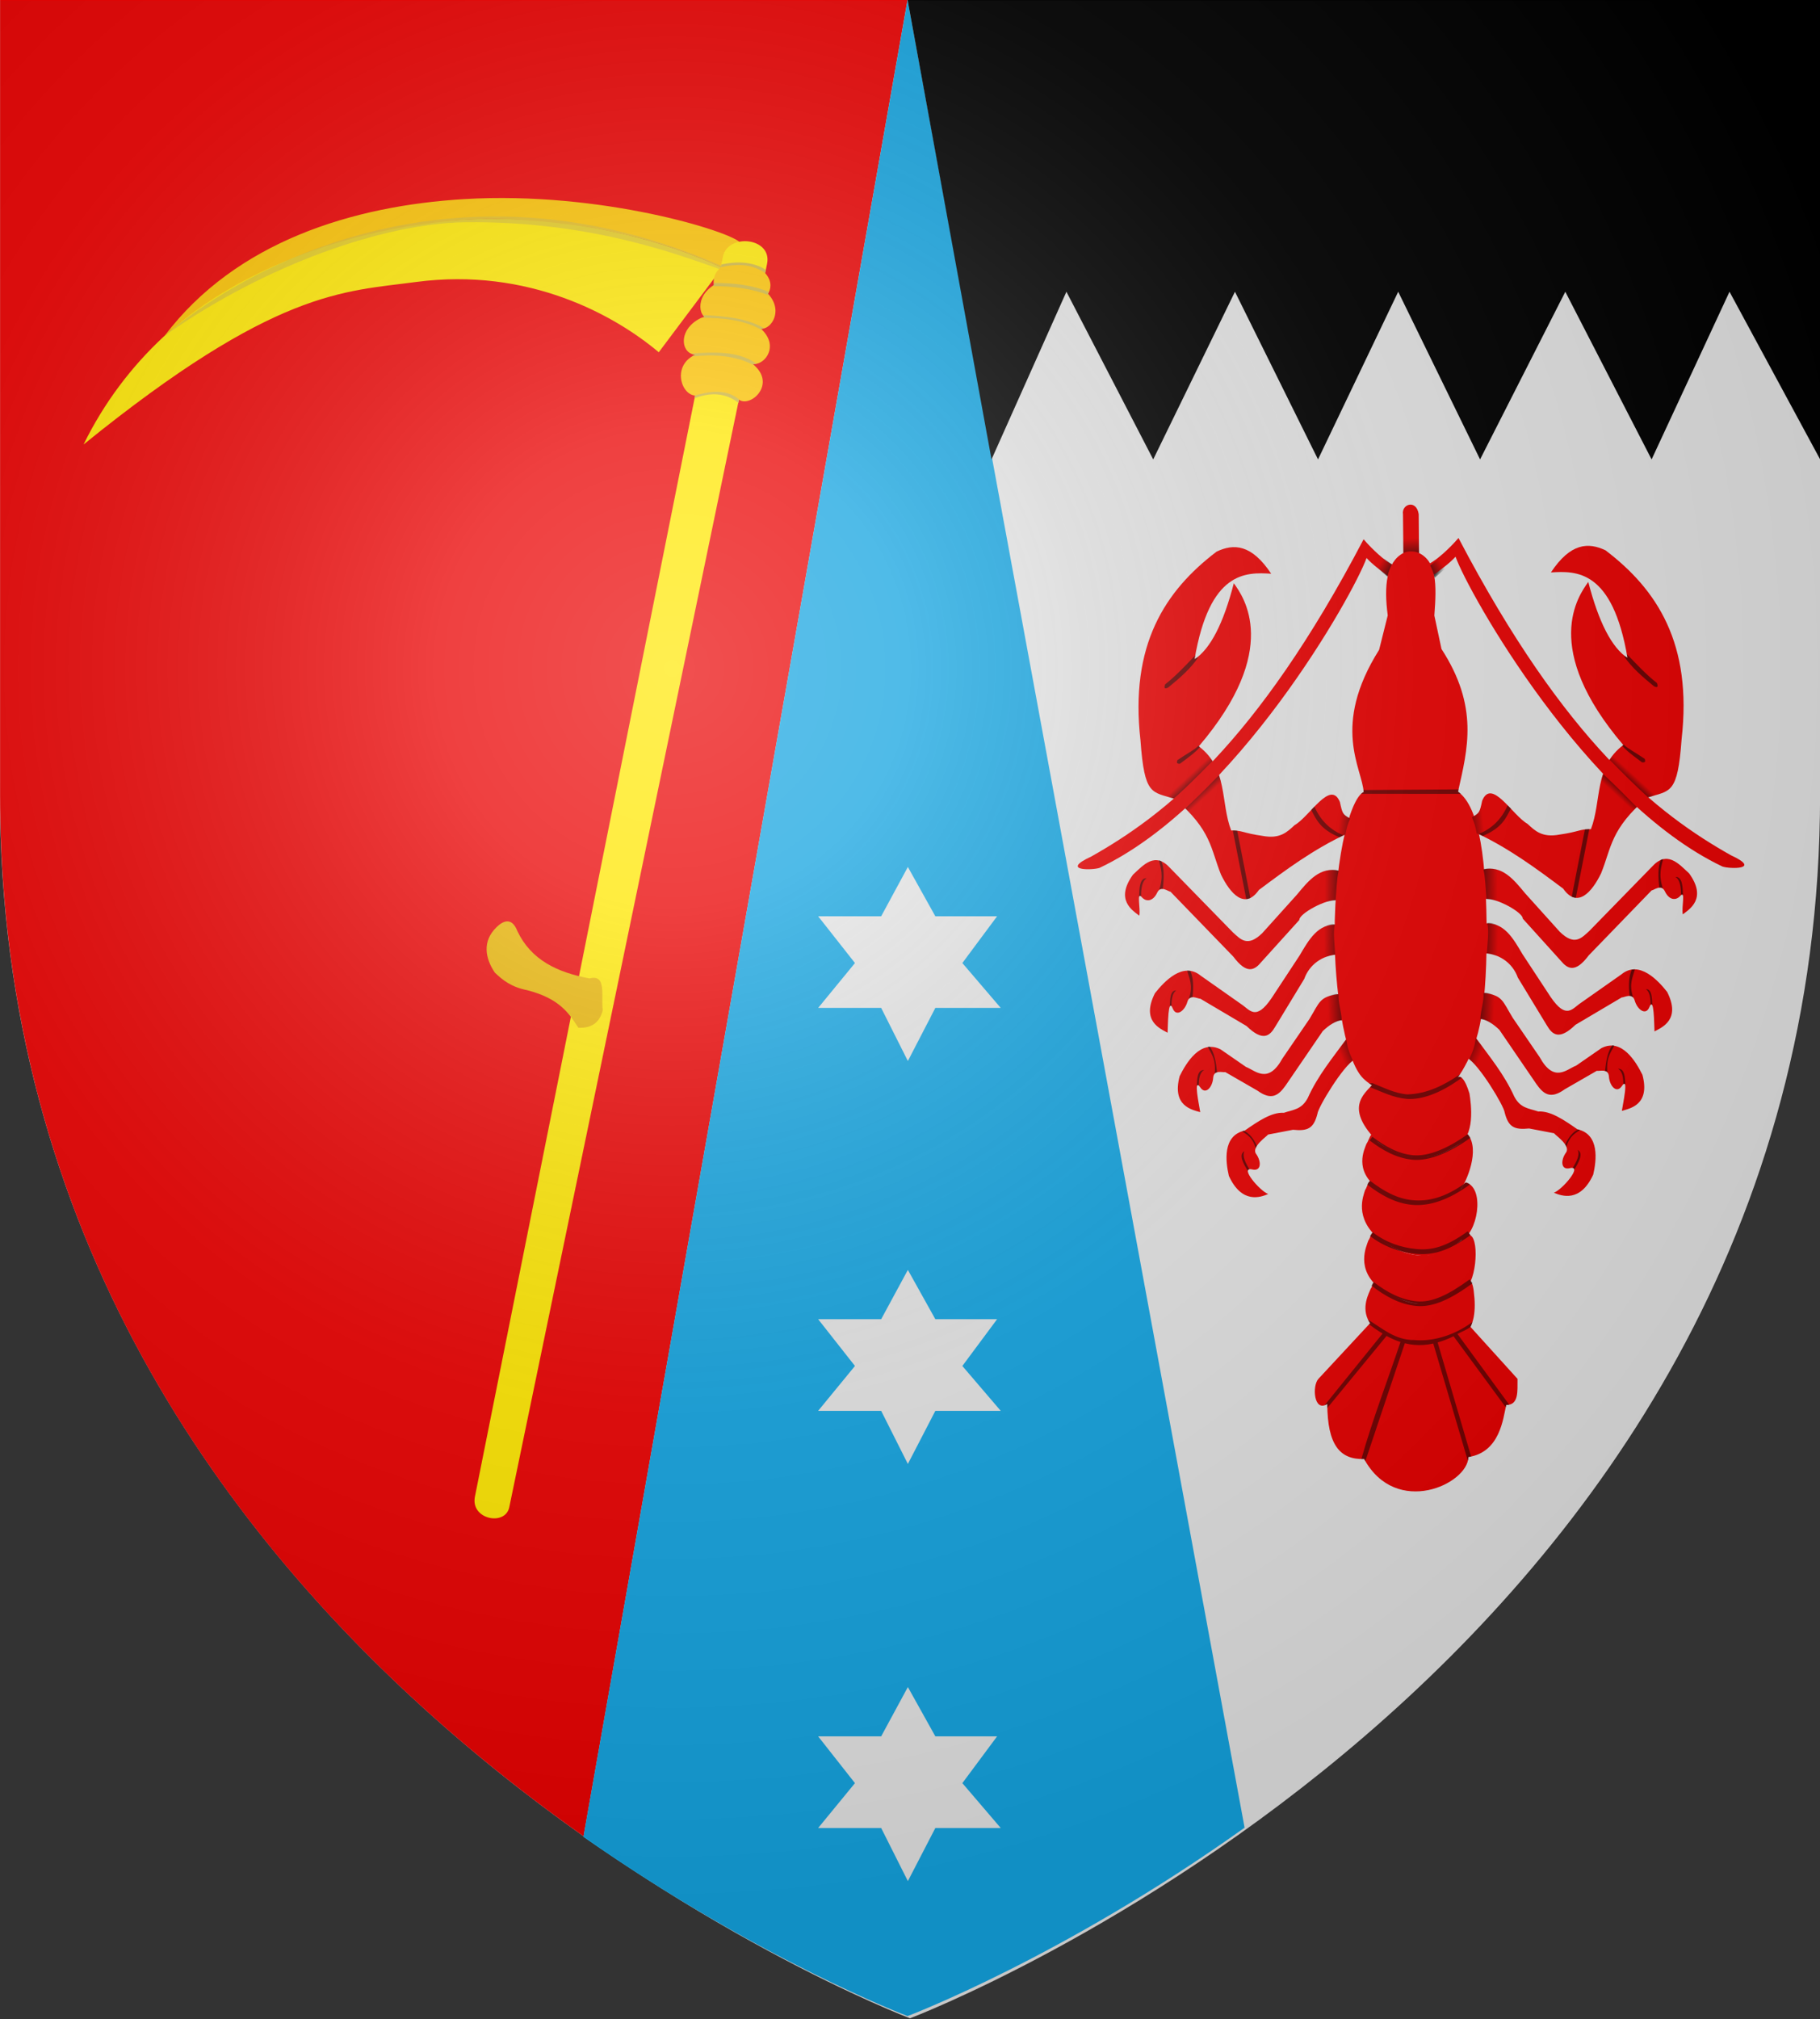 <?xml version="1.0" encoding="UTF-8" standalone="no"?>
<!-- Created with Inkscape (http://www.inkscape.org/) -->

<svg
   xmlns:dc="http://purl.org/dc/elements/1.1/"
   xmlns:cc="http://creativecommons.org/ns#"
   xmlns:rdf="http://www.w3.org/1999/02/22-rdf-syntax-ns#"
   xmlns:svg="http://www.w3.org/2000/svg"
   xmlns="http://www.w3.org/2000/svg"
   xmlns:xlink="http://www.w3.org/1999/xlink"
   xmlns:sodipodi="http://sodipodi.sourceforge.net/DTD/sodipodi-0.dtd"
   xmlns:inkscape="http://www.inkscape.org/namespaces/inkscape"
   id="svg2"
   version="1.1"
   inkscape:version="0.47 r22583"
   width="404"
   height="448"
   sodipodi:docname="Stema jud Botosani.svg">
  <rect width="100%" height="100%" fill="#333333" stroke="none"/>
  <defs
     id="defs6">
    <linearGradient
       inkscape:collect="always"
       id="linearGradient3712">
      <stop
         style="stop-color:#000000;stop-opacity:1;"
         offset="0"
         id="stop3714" />
      <stop
         style="stop-color:#000000;stop-opacity:0;"
         offset="1"
         id="stop3716" />
    </linearGradient>
    <linearGradient
       inkscape:collect="always"
       id="linearGradient3680">
      <stop
         style="stop-color:#000000;stop-opacity:1;"
         offset="0"
         id="stop3682" />
      <stop
         style="stop-color:#000000;stop-opacity:0;"
         offset="1"
         id="stop3684" />
    </linearGradient>
    <inkscape:perspective
       sodipodi:type="inkscape:persp3d"
       inkscape:vp_x="0 : 0.5 : 1"
       inkscape:vp_y="0 : 1000 : 0"
       inkscape:vp_z="1 : 0.5 : 1"
       inkscape:persp3d-origin="0.5 : 0.33333333 : 1"
       id="perspective10" />
    <inkscape:perspective
       id="perspective2874"
       inkscape:persp3d-origin="0.5 : 0.33333333 : 1"
       inkscape:vp_z="1 : 0.5 : 1"
       inkscape:vp_y="0 : 1000 : 0"
       inkscape:vp_x="0 : 0.5 : 1"
       sodipodi:type="inkscape:persp3d" />
    <radialGradient
       inkscape:collect="always"
       xlink:href="#linearGradient2893"
       id="radialGradient3163"
       gradientUnits="userSpaceOnUse"
       gradientTransform="matrix(1.353,0,0,1.349,-77.629,-85.747)"
       cx="221.445"
       cy="226.331"
       fx="221.445"
       fy="226.331"
       r="300" />
    <linearGradient
       id="linearGradient2893">
      <stop
         style="stop-color:white;stop-opacity:0.314;"
         offset="0"
         id="stop2895" />
      <stop
         id="stop2897"
         offset="0.19"
         style="stop-color:white;stop-opacity:0.251;" />
      <stop
         style="stop-color:#6b6b6b;stop-opacity:0.125;"
         offset="0.6"
         id="stop2901" />
      <stop
         style="stop-color:black;stop-opacity:0.125;"
         offset="1"
         id="stop2899" />
    </linearGradient>
    <inkscape:perspective
       id="perspective3621"
       inkscape:persp3d-origin="0.5 : 0.33333333 : 1"
       inkscape:vp_z="1 : 0.5 : 1"
       inkscape:vp_y="0 : 1000 : 0"
       inkscape:vp_x="0 : 0.5 : 1"
       sodipodi:type="inkscape:persp3d" />
    <inkscape:perspective
       id="perspective3621-7"
       inkscape:persp3d-origin="0.5 : 0.33333333 : 1"
       inkscape:vp_z="1 : 0.5 : 1"
       inkscape:vp_y="0 : 1000 : 0"
       inkscape:vp_x="0 : 0.5 : 1"
       sodipodi:type="inkscape:persp3d" />
    <inkscape:perspective
       id="perspective3671"
       inkscape:persp3d-origin="0.5 : 0.33333333 : 1"
       inkscape:vp_z="1 : 0.5 : 1"
       inkscape:vp_y="0 : 1000 : 0"
       inkscape:vp_x="0 : 0.5 : 1"
       sodipodi:type="inkscape:persp3d" />
    <inkscape:perspective
       id="perspective3671-9"
       inkscape:persp3d-origin="0.5 : 0.33333333 : 1"
       inkscape:vp_z="1 : 0.5 : 1"
       inkscape:vp_y="0 : 1000 : 0"
       inkscape:vp_x="0 : 0.5 : 1"
       sodipodi:type="inkscape:persp3d" />
    <inkscape:perspective
       id="perspective3702"
       inkscape:persp3d-origin="0.5 : 0.33333333 : 1"
       inkscape:vp_z="1 : 0.5 : 1"
       inkscape:vp_y="0 : 1000 : 0"
       inkscape:vp_x="0 : 0.5 : 1"
       sodipodi:type="inkscape:persp3d" />
    <inkscape:perspective
       id="perspective3702-8"
       inkscape:persp3d-origin="0.5 : 0.33333333 : 1"
       inkscape:vp_z="1 : 0.5 : 1"
       inkscape:vp_y="0 : 1000 : 0"
       inkscape:vp_x="0 : 0.5 : 1"
       sodipodi:type="inkscape:persp3d" />
    <inkscape:perspective
       id="perspective3780"
       inkscape:persp3d-origin="0.5 : 0.33333333 : 1"
       inkscape:vp_z="1 : 0.5 : 1"
       inkscape:vp_y="0 : 1000 : 0"
       inkscape:vp_x="0 : 0.5 : 1"
       sodipodi:type="inkscape:persp3d" />
    <inkscape:perspective
       id="perspective3780-5"
       inkscape:persp3d-origin="0.5 : 0.33333333 : 1"
       inkscape:vp_z="1 : 0.5 : 1"
       inkscape:vp_y="0 : 1000 : 0"
       inkscape:vp_x="0 : 0.5 : 1"
       sodipodi:type="inkscape:persp3d" />
    <inkscape:perspective
       id="perspective2874-1"
       inkscape:persp3d-origin="0.5 : 0.33333333 : 1"
       inkscape:vp_z="1 : 0.5 : 1"
       inkscape:vp_y="0 : 1000 : 0"
       inkscape:vp_x="0 : 0.5 : 1"
       sodipodi:type="inkscape:persp3d" />
    <radialGradient
       inkscape:collect="always"
       xlink:href="#linearGradient2893-1"
       id="radialGradient3163-7"
       gradientUnits="userSpaceOnUse"
       gradientTransform="matrix(1.353,0,0,1.349,-77.629,-85.747)"
       cx="221.445"
       cy="226.331"
       fx="221.445"
       fy="226.331"
       r="300" />
    <linearGradient
       id="linearGradient2893-1">
      <stop
         style="stop-color:white;stop-opacity:0.314;"
         offset="0"
         id="stop2895-1" />
      <stop
         id="stop2897-5"
         offset="0.19"
         style="stop-color:white;stop-opacity:0.251;" />
      <stop
         style="stop-color:#6b6b6b;stop-opacity:0.125;"
         offset="0.6"
         id="stop2901-2" />
      <stop
         style="stop-color:black;stop-opacity:0.125;"
         offset="1"
         id="stop2899-7" />
    </linearGradient>
    <radialGradient
       r="300"
       fy="226.331"
       fx="221.445"
       cy="226.331"
       cx="221.445"
       gradientTransform="matrix(0.916,0,0,0.92,-53.626,-59.918)"
       gradientUnits="userSpaceOnUse"
       id="radialGradient2885"
       xlink:href="#linearGradient2893-1"
       inkscape:collect="always" />
    <inkscape:perspective
       id="perspective3834"
       inkscape:persp3d-origin="0.5 : 0.33333333 : 1"
       inkscape:vp_z="1 : 0.5 : 1"
       inkscape:vp_y="0 : 1000 : 0"
       inkscape:vp_x="0 : 0.5 : 1"
       sodipodi:type="inkscape:persp3d" />
    <inkscape:perspective
       id="perspective3874"
       inkscape:persp3d-origin="0.5 : 0.33333333 : 1"
       inkscape:vp_z="1 : 0.5 : 1"
       inkscape:vp_y="0 : 1000 : 0"
       inkscape:vp_x="0 : 0.5 : 1"
       sodipodi:type="inkscape:persp3d" />
    <inkscape:perspective
       id="perspective3874-2"
       inkscape:persp3d-origin="0.5 : 0.33333333 : 1"
       inkscape:vp_z="1 : 0.5 : 1"
       inkscape:vp_y="0 : 1000 : 0"
       inkscape:vp_x="0 : 0.5 : 1"
       sodipodi:type="inkscape:persp3d" />
    <inkscape:perspective
       id="perspective3916"
       inkscape:persp3d-origin="0.5 : 0.33333333 : 1"
       inkscape:vp_z="1 : 0.5 : 1"
       inkscape:vp_y="0 : 1000 : 0"
       inkscape:vp_x="0 : 0.5 : 1"
       sodipodi:type="inkscape:persp3d" />
    <inkscape:perspective
       id="perspective3916-2"
       inkscape:persp3d-origin="0.5 : 0.33333333 : 1"
       inkscape:vp_z="1 : 0.5 : 1"
       inkscape:vp_y="0 : 1000 : 0"
       inkscape:vp_x="0 : 0.5 : 1"
       sodipodi:type="inkscape:persp3d" />
    <inkscape:perspective
       id="perspective3916-6"
       inkscape:persp3d-origin="0.5 : 0.33333333 : 1"
       inkscape:vp_z="1 : 0.5 : 1"
       inkscape:vp_y="0 : 1000 : 0"
       inkscape:vp_x="0 : 0.5 : 1"
       sodipodi:type="inkscape:persp3d" />
    <inkscape:perspective
       id="perspective3975"
       inkscape:persp3d-origin="0.5 : 0.33333333 : 1"
       inkscape:vp_z="1 : 0.5 : 1"
       inkscape:vp_y="0 : 1000 : 0"
       inkscape:vp_x="0 : 0.5 : 1"
       sodipodi:type="inkscape:persp3d" />
    <inkscape:perspective
       id="perspective3997"
       inkscape:persp3d-origin="0.5 : 0.33333333 : 1"
       inkscape:vp_z="1 : 0.5 : 1"
       inkscape:vp_y="0 : 1000 : 0"
       inkscape:vp_x="0 : 0.5 : 1"
       sodipodi:type="inkscape:persp3d" />
    <inkscape:perspective
       id="perspective4019"
       inkscape:persp3d-origin="0.5 : 0.33333333 : 1"
       inkscape:vp_z="1 : 0.5 : 1"
       inkscape:vp_y="0 : 1000 : 0"
       inkscape:vp_x="0 : 0.5 : 1"
       sodipodi:type="inkscape:persp3d" />
    <inkscape:perspective
       id="perspective4049"
       inkscape:persp3d-origin="0.5 : 0.33333333 : 1"
       inkscape:vp_z="1 : 0.5 : 1"
       inkscape:vp_y="0 : 1000 : 0"
       inkscape:vp_x="0 : 0.5 : 1"
       sodipodi:type="inkscape:persp3d" />
    <inkscape:perspective
       id="perspective2826"
       inkscape:persp3d-origin="0.5 : 0.33333333 : 1"
       inkscape:vp_z="1 : 0.5 : 1"
       inkscape:vp_y="0 : 1000 : 0"
       inkscape:vp_x="0 : 0.5 : 1"
       sodipodi:type="inkscape:persp3d" />
    <linearGradient
       inkscape:collect="always"
       xlink:href="#linearGradient3680"
       id="linearGradient3686"
       x1="312.171"
       y1="128.306"
       x2="307.514"
       y2="125.8"
       gradientUnits="userSpaceOnUse"
       gradientTransform="translate(-0.287,-0.215)" />
    <linearGradient
       inkscape:collect="always"
       xlink:href="#linearGradient3680"
       id="linearGradient3692"
       gradientUnits="userSpaceOnUse"
       gradientTransform="translate(-0.287,-0.215)"
       x1="312.108"
       y1="128.534"
       x2="306.498"
       y2="125.204" />
    <inkscape:perspective
       id="perspective3702-2"
       inkscape:persp3d-origin="0.5 : 0.33333333 : 1"
       inkscape:vp_z="1 : 0.5 : 1"
       inkscape:vp_y="0 : 1000 : 0"
       inkscape:vp_x="0 : 0.5 : 1"
       sodipodi:type="inkscape:persp3d" />
    <linearGradient
       inkscape:collect="always"
       xlink:href="#linearGradient3680-1"
       id="linearGradient3692-3"
       gradientUnits="userSpaceOnUse"
       gradientTransform="translate(-0.287,-0.215)"
       x1="312.108"
       y1="128.534"
       x2="306.498"
       y2="125.204" />
    <linearGradient
       inkscape:collect="always"
       id="linearGradient3680-1">
      <stop
         style="stop-color:#000000;stop-opacity:1;"
         offset="0"
         id="stop3682-6" />
      <stop
         style="stop-color:#000000;stop-opacity:0;"
         offset="1"
         id="stop3684-8" />
    </linearGradient>
    <linearGradient
       y2="125.204"
       x2="306.498"
       y1="128.534"
       x1="312.108"
       gradientTransform="matrix(-1,0,0,1,626.76,-0.157)"
       gradientUnits="userSpaceOnUse"
       id="linearGradient3711"
       xlink:href="#linearGradient3680-1"
       inkscape:collect="always" />
    <inkscape:perspective
       id="perspective3702-6"
       inkscape:persp3d-origin="0.5 : 0.33333333 : 1"
       inkscape:vp_z="1 : 0.5 : 1"
       inkscape:vp_y="0 : 1000 : 0"
       inkscape:vp_x="0 : 0.5 : 1"
       sodipodi:type="inkscape:persp3d" />
    <linearGradient
       inkscape:collect="always"
       xlink:href="#linearGradient3680-3"
       id="linearGradient3692-0"
       gradientUnits="userSpaceOnUse"
       gradientTransform="translate(-0.287,-0.215)"
       x1="312.108"
       y1="128.534"
       x2="306.498"
       y2="125.204" />
    <linearGradient
       inkscape:collect="always"
       id="linearGradient3680-3">
      <stop
         style="stop-color:#000000;stop-opacity:1;"
         offset="0"
         id="stop3682-62" />
      <stop
         style="stop-color:#000000;stop-opacity:0;"
         offset="1"
         id="stop3684-4" />
    </linearGradient>
    <linearGradient
       y2="125.204"
       x2="306.498"
       y1="128.534"
       x1="312.108"
       gradientTransform="matrix(0.575,0.818,-0.818,0.575,239.176,-203.214)"
       gradientUnits="userSpaceOnUse"
       id="linearGradient3711-5"
       xlink:href="#linearGradient3680-3"
       inkscape:collect="always" />
    <linearGradient
       inkscape:collect="always"
       xlink:href="#linearGradient3712"
       id="linearGradient3724"
       gradientUnits="userSpaceOnUse"
       x1="266.156"
       y1="174.711"
       x2="264.044"
       y2="172.419"
       gradientTransform="matrix(1.045,0,0,1.043,-12.033,-7.69)" />
    <inkscape:perspective
       id="perspective3734"
       inkscape:persp3d-origin="0.5 : 0.33333333 : 1"
       inkscape:vp_z="1 : 0.5 : 1"
       inkscape:vp_y="0 : 1000 : 0"
       inkscape:vp_x="0 : 0.5 : 1"
       sodipodi:type="inkscape:persp3d" />
    <linearGradient
       inkscape:collect="always"
       xlink:href="#linearGradient3712-7"
       id="linearGradient3724-1"
       gradientUnits="userSpaceOnUse"
       x1="266.156"
       y1="174.711"
       x2="264.044"
       y2="172.419"
       gradientTransform="matrix(1.045,0,0,1.043,-12.033,-7.69)" />
    <linearGradient
       inkscape:collect="always"
       id="linearGradient3712-7">
      <stop
         style="stop-color:#000000;stop-opacity:1;"
         offset="0"
         id="stop3714-4" />
      <stop
         style="stop-color:#000000;stop-opacity:0;"
         offset="1"
         id="stop3716-0" />
    </linearGradient>
    <linearGradient
       y2="172.419"
       x2="264.044"
       y1="174.711"
       x1="266.156"
       gradientTransform="matrix(-1.045,0,0,-1.043,544.286,355.917)"
       gradientUnits="userSpaceOnUse"
       id="linearGradient3743"
       xlink:href="#linearGradient3712-7"
       inkscape:collect="always" />
    <inkscape:perspective
       id="perspective3801"
       inkscape:persp3d-origin="0.5 : 0.33333333 : 1"
       inkscape:vp_z="1 : 0.5 : 1"
       inkscape:vp_y="0 : 1000 : 0"
       inkscape:vp_x="0 : 0.5 : 1"
       sodipodi:type="inkscape:persp3d" />
    <inkscape:perspective
       id="perspective3801-8"
       inkscape:persp3d-origin="0.5 : 0.33333333 : 1"
       inkscape:vp_z="1 : 0.5 : 1"
       inkscape:vp_y="0 : 1000 : 0"
       inkscape:vp_x="0 : 0.5 : 1"
       sodipodi:type="inkscape:persp3d" />
    <inkscape:perspective
       id="perspective3801-2"
       inkscape:persp3d-origin="0.5 : 0.33333333 : 1"
       inkscape:vp_z="1 : 0.5 : 1"
       inkscape:vp_y="0 : 1000 : 0"
       inkscape:vp_x="0 : 0.5 : 1"
       sodipodi:type="inkscape:persp3d" />
    <inkscape:perspective
       id="perspective3847"
       inkscape:persp3d-origin="0.5 : 0.33333333 : 1"
       inkscape:vp_z="1 : 0.5 : 1"
       inkscape:vp_y="0 : 1000 : 0"
       inkscape:vp_x="0 : 0.5 : 1"
       sodipodi:type="inkscape:persp3d" />
    <inkscape:perspective
       id="perspective3847-1"
       inkscape:persp3d-origin="0.5 : 0.33333333 : 1"
       inkscape:vp_z="1 : 0.5 : 1"
       inkscape:vp_y="0 : 1000 : 0"
       inkscape:vp_x="0 : 0.5 : 1"
       sodipodi:type="inkscape:persp3d" />
    <inkscape:perspective
       id="perspective3847-11"
       inkscape:persp3d-origin="0.5 : 0.33333333 : 1"
       inkscape:vp_z="1 : 0.5 : 1"
       inkscape:vp_y="0 : 1000 : 0"
       inkscape:vp_x="0 : 0.5 : 1"
       sodipodi:type="inkscape:persp3d" />
    <inkscape:perspective
       id="perspective3925"
       inkscape:persp3d-origin="0.5 : 0.33333333 : 1"
       inkscape:vp_z="1 : 0.5 : 1"
       inkscape:vp_y="0 : 1000 : 0"
       inkscape:vp_x="0 : 0.5 : 1"
       sodipodi:type="inkscape:persp3d" />
    <linearGradient
       inkscape:collect="always"
       xlink:href="#linearGradient3680-6"
       id="linearGradient3692-7"
       gradientUnits="userSpaceOnUse"
       gradientTransform="translate(-0.287,-0.215)"
       x1="312.108"
       y1="128.534"
       x2="306.498"
       y2="125.204" />
    <linearGradient
       inkscape:collect="always"
       id="linearGradient3680-6">
      <stop
         style="stop-color:#000000;stop-opacity:1;"
         offset="0"
         id="stop3682-1" />
      <stop
         style="stop-color:#000000;stop-opacity:0;"
         offset="1"
         id="stop3684-42" />
    </linearGradient>
    <linearGradient
       y2="126.026"
       x2="307.2"
       y1="126.739"
       x1="312.277"
       gradientTransform="matrix(1.176,0,0,1.449,-64.082,-0.013)"
       gradientUnits="userSpaceOnUse"
       id="linearGradient3934"
       xlink:href="#linearGradient3680-6"
       inkscape:collect="always" />
    <inkscape:perspective
       id="perspective3925-2"
       inkscape:persp3d-origin="0.5 : 0.33333333 : 1"
       inkscape:vp_z="1 : 0.5 : 1"
       inkscape:vp_y="0 : 1000 : 0"
       inkscape:vp_x="0 : 0.5 : 1"
       sodipodi:type="inkscape:persp3d" />
    <linearGradient
       inkscape:collect="always"
       xlink:href="#linearGradient3680-16"
       id="linearGradient3692-2"
       gradientUnits="userSpaceOnUse"
       gradientTransform="translate(-0.287,-0.215)"
       x1="312.108"
       y1="128.534"
       x2="306.498"
       y2="125.204" />
    <linearGradient
       inkscape:collect="always"
       id="linearGradient3680-16">
      <stop
         style="stop-color:#000000;stop-opacity:1;"
         offset="0"
         id="stop3682-8" />
      <stop
         style="stop-color:#000000;stop-opacity:0;"
         offset="1"
         id="stop3684-5" />
    </linearGradient>
    <linearGradient
       y2="126.681"
       x2="306.181"
       y1="126.681"
       x1="312.393"
       gradientTransform="matrix(1,0,0,2.232,-12.169,-85.984)"
       gradientUnits="userSpaceOnUse"
       id="linearGradient3934-7"
       xlink:href="#linearGradient3680-16"
       inkscape:collect="always" />
    <inkscape:perspective
       id="perspective3982"
       inkscape:persp3d-origin="0.5 : 0.33333333 : 1"
       inkscape:vp_z="1 : 0.5 : 1"
       inkscape:vp_y="0 : 1000 : 0"
       inkscape:vp_x="0 : 0.5 : 1"
       sodipodi:type="inkscape:persp3d" />
    <linearGradient
       y2="126.681"
       x2="306.181"
       y1="126.681"
       x1="313.472"
       gradientTransform="matrix(1,0,0,2.232,-12.169,-85.984)"
       gradientUnits="userSpaceOnUse"
       id="linearGradient3934-7-1"
       xlink:href="#linearGradient3680-16-8"
       inkscape:collect="always" />
    <linearGradient
       inkscape:collect="always"
       id="linearGradient3680-16-8">
      <stop
         style="stop-color:#000000;stop-opacity:1;"
         offset="0"
         id="stop3682-8-9" />
      <stop
         style="stop-color:#000000;stop-opacity:0;"
         offset="1"
         id="stop3684-5-2" />
    </linearGradient>
    <linearGradient
       y2="126.681"
       x2="306.181"
       y1="126.454"
       x1="312.171"
       gradientTransform="matrix(1,0,0,2.232,-12.264,-73.956)"
       gradientUnits="userSpaceOnUse"
       id="linearGradient3991"
       xlink:href="#linearGradient3680-16-8"
       inkscape:collect="always" />
    <inkscape:perspective
       id="perspective4020"
       inkscape:persp3d-origin="0.5 : 0.33333333 : 1"
       inkscape:vp_z="1 : 0.5 : 1"
       inkscape:vp_y="0 : 1000 : 0"
       inkscape:vp_x="0 : 0.5 : 1"
       sodipodi:type="inkscape:persp3d" />
    <linearGradient
       y2="126.681"
       x2="306.181"
       y1="126.454"
       x1="312.171"
       gradientTransform="matrix(1,0,0,2.232,-12.264,-73.956)"
       gradientUnits="userSpaceOnUse"
       id="linearGradient3991-9"
       xlink:href="#linearGradient3680-16-8-5"
       inkscape:collect="always" />
    <linearGradient
       inkscape:collect="always"
       id="linearGradient3680-16-8-5">
      <stop
         style="stop-color:#000000;stop-opacity:1;"
         offset="0"
         id="stop3682-8-9-4" />
      <stop
         style="stop-color:#000000;stop-opacity:0;"
         offset="1"
         id="stop3684-5-2-3" />
    </linearGradient>
    <linearGradient
       y2="126.681"
       x2="306.181"
       y1="125.985"
       x1="312.076"
       gradientTransform="matrix(1,0,0,2.232,-11.406,-58.436)"
       gradientUnits="userSpaceOnUse"
       id="linearGradient4029"
       xlink:href="#linearGradient3680-16-8-5"
       inkscape:collect="always" />
    <inkscape:perspective
       id="perspective4020-2"
       inkscape:persp3d-origin="0.5 : 0.33333333 : 1"
       inkscape:vp_z="1 : 0.5 : 1"
       inkscape:vp_y="0 : 1000 : 0"
       inkscape:vp_x="0 : 0.5 : 1"
       sodipodi:type="inkscape:persp3d" />
    <linearGradient
       y2="126.681"
       x2="306.181"
       y1="126.454"
       x1="312.171"
       gradientTransform="matrix(1,0,0,2.232,-12.264,-73.956)"
       gradientUnits="userSpaceOnUse"
       id="linearGradient3991-3"
       xlink:href="#linearGradient3680-16-8-3"
       inkscape:collect="always" />
    <linearGradient
       inkscape:collect="always"
       id="linearGradient3680-16-8-3">
      <stop
         style="stop-color:#000000;stop-opacity:1;"
         offset="0"
         id="stop3682-8-9-41" />
      <stop
         style="stop-color:#000000;stop-opacity:0;"
         offset="1"
         id="stop3684-5-2-1" />
    </linearGradient>
    <linearGradient
       y2="126.681"
       x2="306.181"
       y1="126.454"
       x1="312.171"
       gradientTransform="matrix(0.926,-0.377,0.842,2.067,-92.207,88.593)"
       gradientUnits="userSpaceOnUse"
       id="linearGradient4029-3"
       xlink:href="#linearGradient3680-16-8-3"
       inkscape:collect="always" />
    <inkscape:perspective
       id="perspective4114"
       inkscape:persp3d-origin="0.5 : 0.33333333 : 1"
       inkscape:vp_z="1 : 0.5 : 1"
       inkscape:vp_y="0 : 1000 : 0"
       inkscape:vp_x="0 : 0.5 : 1"
       sodipodi:type="inkscape:persp3d" />
    <linearGradient
       inkscape:collect="always"
       xlink:href="#linearGradient3712-4"
       id="linearGradient3724-7"
       gradientUnits="userSpaceOnUse"
       x1="266.156"
       y1="174.711"
       x2="264.044"
       y2="172.419"
       gradientTransform="matrix(1.045,0,0,1.043,-12.033,-7.69)" />
    <linearGradient
       inkscape:collect="always"
       id="linearGradient3712-4">
      <stop
         style="stop-color:#000000;stop-opacity:1;"
         offset="0"
         id="stop3714-2" />
      <stop
         style="stop-color:#000000;stop-opacity:0;"
         offset="1"
         id="stop3716-7" />
    </linearGradient>
    <linearGradient
       y2="172.419"
       x2="264.044"
       y1="174.711"
       x1="266.156"
       gradientTransform="matrix(-1.045,0,0,-1.043,544.286,355.917)"
       gradientUnits="userSpaceOnUse"
       id="linearGradient3743-7"
       xlink:href="#linearGradient3712-7-9"
       inkscape:collect="always" />
    <linearGradient
       inkscape:collect="always"
       id="linearGradient3712-7-9">
      <stop
         style="stop-color:#000000;stop-opacity:1;"
         offset="0"
         id="stop3714-4-3" />
      <stop
         style="stop-color:#000000;stop-opacity:0;"
         offset="1"
         id="stop3716-0-1" />
    </linearGradient>
    <linearGradient
       y2="126.026"
       x2="307.2"
       y1="126.739"
       x1="312.277"
       gradientTransform="matrix(1.176,0,0,1.449,-64.082,-0.013)"
       gradientUnits="userSpaceOnUse"
       id="linearGradient3934-9"
       xlink:href="#linearGradient3680-6-8"
       inkscape:collect="always" />
    <linearGradient
       inkscape:collect="always"
       id="linearGradient3680-6-8">
      <stop
         style="stop-color:#000000;stop-opacity:1;"
         offset="0"
         id="stop3682-1-6" />
      <stop
         style="stop-color:#000000;stop-opacity:0;"
         offset="1"
         id="stop3684-42-5" />
    </linearGradient>
    <linearGradient
       y2="126.681"
       x2="306.181"
       y1="126.681"
       x1="312.393"
       gradientTransform="matrix(1,0,0,2.232,-12.169,-85.984)"
       gradientUnits="userSpaceOnUse"
       id="linearGradient3934-7-0"
       xlink:href="#linearGradient3680-16-2"
       inkscape:collect="always" />
    <linearGradient
       inkscape:collect="always"
       id="linearGradient3680-16-2">
      <stop
         style="stop-color:#000000;stop-opacity:1;"
         offset="0"
         id="stop3682-8-8" />
      <stop
         style="stop-color:#000000;stop-opacity:0;"
         offset="1"
         id="stop3684-5-6" />
    </linearGradient>
    <linearGradient
       y2="126.681"
       x2="306.181"
       y1="126.454"
       x1="312.171"
       gradientTransform="matrix(1,0,0,2.232,-12.264,-73.956)"
       gradientUnits="userSpaceOnUse"
       id="linearGradient3991-0"
       xlink:href="#linearGradient3680-16-8-2"
       inkscape:collect="always" />
    <linearGradient
       inkscape:collect="always"
       id="linearGradient3680-16-8-2">
      <stop
         style="stop-color:#000000;stop-opacity:1;"
         offset="0"
         id="stop3682-8-9-48" />
      <stop
         style="stop-color:#000000;stop-opacity:0;"
         offset="1"
         id="stop3684-5-2-6" />
    </linearGradient>
    <linearGradient
       y2="126.681"
       x2="306.181"
       y1="125.985"
       x1="312.076"
       gradientTransform="matrix(1,0,0,2.232,-11.406,-58.436)"
       gradientUnits="userSpaceOnUse"
       id="linearGradient4029-5"
       xlink:href="#linearGradient3680-16-8-5-0"
       inkscape:collect="always" />
    <linearGradient
       inkscape:collect="always"
       id="linearGradient3680-16-8-5-0">
      <stop
         style="stop-color:#000000;stop-opacity:1;"
         offset="0"
         id="stop3682-8-9-4-9" />
      <stop
         style="stop-color:#000000;stop-opacity:0;"
         offset="1"
         id="stop3684-5-2-3-0" />
    </linearGradient>
    <linearGradient
       y2="126.681"
       x2="306.181"
       y1="126.454"
       x1="312.171"
       gradientTransform="matrix(0.926,-0.377,0.842,2.067,-92.207,88.593)"
       gradientUnits="userSpaceOnUse"
       id="linearGradient4029-3-0"
       xlink:href="#linearGradient3680-16-8-3-6"
       inkscape:collect="always" />
    <linearGradient
       inkscape:collect="always"
       id="linearGradient3680-16-8-3-6">
      <stop
         style="stop-color:#000000;stop-opacity:1;"
         offset="0"
         id="stop3682-8-9-41-1" />
      <stop
         style="stop-color:#000000;stop-opacity:0;"
         offset="1"
         id="stop3684-5-2-1-3" />
    </linearGradient>
    <linearGradient
       y2="126.681"
       x2="306.181"
       y1="126.454"
       x1="312.171"
       gradientTransform="matrix(0.926,-0.377,0.842,2.067,-92.207,88.593)"
       gradientUnits="userSpaceOnUse"
       id="linearGradient4172"
       xlink:href="#linearGradient3680-16-8-3-6"
       inkscape:collect="always" />
    <inkscape:perspective
       id="perspective4299"
       inkscape:persp3d-origin="0.5 : 0.33333333 : 1"
       inkscape:vp_z="1 : 0.5 : 1"
       inkscape:vp_y="0 : 1000 : 0"
       inkscape:vp_x="0 : 0.5 : 1"
       sodipodi:type="inkscape:persp3d" />
    <linearGradient
       y2="125.204"
       x2="306.498"
       y1="128.534"
       x1="312.108"
       gradientTransform="matrix(0.575,0.818,-0.818,0.575,239.176,-203.214)"
       gradientUnits="userSpaceOnUse"
       id="linearGradient3711-5-0"
       xlink:href="#linearGradient3680-3-7"
       inkscape:collect="always" />
    <linearGradient
       inkscape:collect="always"
       id="linearGradient3680-3-7">
      <stop
         style="stop-color:#000000;stop-opacity:1;"
         offset="0"
         id="stop3682-62-6" />
      <stop
         style="stop-color:#000000;stop-opacity:0;"
         offset="1"
         id="stop3684-4-3" />
    </linearGradient>
    <linearGradient
       y2="125.204"
       x2="306.498"
       y1="128.111"
       x1="310.601"
       gradientTransform="matrix(0.999,-0.052,0.052,0.999,-6.708,16.271)"
       gradientUnits="userSpaceOnUse"
       id="linearGradient4308"
       xlink:href="#linearGradient3680-3-7"
       inkscape:collect="always" />
    <inkscape:perspective
       id="perspective4337"
       inkscape:persp3d-origin="0.5 : 0.33333333 : 1"
       inkscape:vp_z="1 : 0.5 : 1"
       inkscape:vp_y="0 : 1000 : 0"
       inkscape:vp_x="0 : 0.5 : 1"
       sodipodi:type="inkscape:persp3d" />
    <linearGradient
       y2="125.204"
       x2="306.498"
       y1="128.111"
       x1="310.601"
       gradientTransform="matrix(0.999,-0.052,0.052,0.999,-6.708,16.271)"
       gradientUnits="userSpaceOnUse"
       id="linearGradient4308-1"
       xlink:href="#linearGradient3680-3-7-5"
       inkscape:collect="always" />
    <linearGradient
       inkscape:collect="always"
       id="linearGradient3680-3-7-5">
      <stop
         style="stop-color:#000000;stop-opacity:1;"
         offset="0"
         id="stop3682-62-6-4" />
      <stop
         style="stop-color:#000000;stop-opacity:0;"
         offset="1"
         id="stop3684-4-3-2" />
    </linearGradient>
    <linearGradient
       y2="125.204"
       x2="306.498"
       y1="128.111"
       x1="310.601"
       gradientTransform="matrix(-0.999,-0.052,-0.052,0.999,633.156,16.517)"
       gradientUnits="userSpaceOnUse"
       id="linearGradient4346"
       xlink:href="#linearGradient3680-3-7-5"
       inkscape:collect="always" />
    <inkscape:perspective
       id="perspective4381"
       inkscape:persp3d-origin="0.5 : 0.33333333 : 1"
       inkscape:vp_z="1 : 0.5 : 1"
       inkscape:vp_y="0 : 1000 : 0"
       inkscape:vp_x="0 : 0.5 : 1"
       sodipodi:type="inkscape:persp3d" />
    <inkscape:perspective
       id="perspective4403"
       inkscape:persp3d-origin="0.5 : 0.33333333 : 1"
       inkscape:vp_z="1 : 0.5 : 1"
       inkscape:vp_y="0 : 1000 : 0"
       inkscape:vp_x="0 : 0.5 : 1"
       sodipodi:type="inkscape:persp3d" />
    <inkscape:perspective
       id="perspective4403-3"
       inkscape:persp3d-origin="0.5 : 0.33333333 : 1"
       inkscape:vp_z="1 : 0.5 : 1"
       inkscape:vp_y="0 : 1000 : 0"
       inkscape:vp_x="0 : 0.5 : 1"
       sodipodi:type="inkscape:persp3d" />
    <inkscape:perspective
       id="perspective4403-6"
       inkscape:persp3d-origin="0.5 : 0.33333333 : 1"
       inkscape:vp_z="1 : 0.5 : 1"
       inkscape:vp_y="0 : 1000 : 0"
       inkscape:vp_x="0 : 0.5 : 1"
       sodipodi:type="inkscape:persp3d" />
  </defs>
  <sodipodi:namedview
     pagecolor="#ffffff"
     bordercolor="#666666"
     borderopacity="1"
     objecttolerance="10"
     gridtolerance="10"
     guidetolerance="10"
     inkscape:pageopacity="0"
     inkscape:pageshadow="2"
     inkscape:window-width="1440"
     inkscape:window-height="844"
     id="namedview4"
     showgrid="false"
     showguides="true"
     inkscape:guide-bbox="true"
     inkscape:zoom="8.6970184"
     inkscape:cx="4.2291162"
     inkscape:cy="430.7657"
     inkscape:window-x="-4"
     inkscape:window-y="-4"
     inkscape:window-maximized="1"
     inkscape:current-layer="svg2" />
  <path
     sodipodi:nodetypes="cccccc"
     d="m 202.002,447.803 c 0,0 202.015,-76.637 202.015,-271.404 0,-194.767 0,-176.413 0,-176.413 l -404.03,0 0,176.413 c 0,194.767 202.015,271.404 202.015,271.404 z"
     style="fill:#e5e5e5;fill-opacity:1;fill-rule:evenodd;stroke:none"
     id="path2875-4"
     inkscape:export-xdpi="144"
     inkscape:export-ydpi="144" />
  <path
     sodipodi:nodetypes="cccccc"
     d="m 201.452,-8.0444304e-4 -0.046,0 -201.388,0 0,176.438 c 0,116.077 71.551,190.017 129.524,230.97 L 201.452,-8.0444304e-4 z"
     style="fill:#ea0000;fill-opacity:1;fill-rule:evenodd;stroke:none;stroke-opacity:1"
     id="path2875"
     inkscape:export-xdpi="144"
     inkscape:export-ydpi="144" />
  <path
     sodipodi:nodetypes="ccccc"
     d="m 201.452,447.308 c 0.029,0 34.382,-12.969 74.82,-41.796 L 201.461,-0.007 129.501,407.545 c 39.152,27.367 71.952,39.763 71.952,39.763 z"
     style="fill:#14a4e0;fill-opacity:1;fill-rule:evenodd;stroke:none"
     id="path2875-1"
     inkscape:export-xdpi="144"
     inkscape:export-ydpi="144" />
  <path
     style="fill:#000000;fill-opacity:1;stroke:none"
     d="m 201.465,-0.005 202.57,0 0,101.937 -20.122,-37.205 -17.293,37.205 -19.158,-37.205 -18.919,37.205 -18.172,-37.205 -17.799,37.205 -18.439,-37.205 -18.146,37.205 -19.265,-37.205 -16.627,37.205 -18.63,-101.937 z"
     id="rect3648"
     sodipodi:nodetypes="cccccccccccccc" />
  <path
     style="color:#000000;fill:#ffe700;fill-opacity:1;fill-rule:nonzero;stroke:none;stroke-width:1px;marker:none;visibility:visible;display:inline;overflow:visible;enable-background:accumulate"
     d="M 18.546,98.62 C 61.044,64.209 76.208,64.72 92.27,62.574 117.365,59.221 136.552,70.001 146.232,78.156 l 14.069,-18.759 C 147.096,53.2 131.245,49.714 118.539,48.881 78.39,46.251 36.85,61.379 18.546,98.62 z"
     id="path3653"
     sodipodi:nodetypes="csccsc" />
  <path
     style="color:#000000;fill:#fcc200;fill-opacity:1;fill-rule:nonzero;stroke:none;stroke-width:1px;marker:none;visibility:visible;display:inline;overflow:visible;enable-background:accumulate"
     d="M 36.577,74.459 C 59.349,53.96 93.304,47.634 114.253,48.715 c 16.894,0.872 32.017,4.189 46.046,10.679 l 4.036,-5.542 c -1.965,-2.426 -30.739,-11.489 -61.212,-9.682 -24.825,1.472 -50.774,9.458 -66.547,30.29 z"
     id="path3655"
     sodipodi:nodetypes="csccsc" />
  <path
     style="fill:#ffe700;fill-opacity:1;stroke:none"
     d="m 160.459,56.99 c 1.068,-5.338 11.032,-4.316 9.809,1.578 L 113.045,334.417 c -0.879,4.235 -8.636,2.713 -7.624,-2.349 L 160.459,56.99 z"
     id="rect3657"
     sodipodi:nodetypes="czzzz" />
  <path
     style="fill:#fcc200;fill-opacity:1;stroke:none"
     d="m 154.177,78.773 c 1.626,-0.792 9.996,-0.445 13.079,2.139 5.13,4.299 -0.607,9.555 -3.209,7.779 -3.151,-2.15 -4.786,-2.189 -8.946,-1.021 -3.53,0.991 -6.343,-6.258 -0.924,-8.898 z"
     id="rect3660"
     sodipodi:nodetypes="cssss" />
  <path
     style="font-size:medium;font-style:normal;font-variant:normal;font-weight:normal;font-stretch:normal;text-indent:0;text-align:start;text-decoration:none;line-height:normal;letter-spacing:normal;word-spacing:normal;text-transform:none;direction:ltr;block-progression:tb;writing-mode:lr-tb;text-anchor:start;color:#000000;fill:#cfb53b;fill-opacity:0.552;stroke:none;stroke-width:1px;marker:none;visibility:visible;display:inline;overflow:visible;enable-background:accumulate;font-family:Bitstream Vera Sans;-inkscape-font-specification:Bitstream Vera Sans"
     d="M 36.586,74.448 C 40.433,71.057 90.205,28.456 160.131,58.983 l -0.267,0.765 C 151.948,57.06 131.782,48.946 103.251,49.313 85.631,49.539 59.309,58.444 36.586,74.448 z"
     id="path3732-5-1"
     sodipodi:nodetypes="cccsc" />
  <path
     style="fill:#fcc200;fill-opacity:1;stroke:none"
     d="m 155.561,70.567 c 1.626,-0.792 9.996,-0.445 13.079,2.139 5.13,4.299 0.272,9.427 -2.382,7.731 -2.908,-1.858 -7.266,-2.14 -11.426,-1.75 -3.651,0.342 -4.69,-5.48 0.729,-8.12 z"
     id="rect3660-0"
     sodipodi:nodetypes="cssss" />
  <path
     style="fill:#fcc200;fill-opacity:1;stroke:none"
     d="m 158.748,63.09 c 1.419,-0.792 8.731,-0.81 11.422,1.775 4.477,4.299 0.237,9.427 -2.079,7.731 -2.537,-1.858 -6.341,-2.14 -9.972,-1.75 -3.186,0.342 -4.1,-5.115 0.629,-7.755 z"
     id="rect3660-0-8"
     sodipodi:nodetypes="cssss" />
  <path
     style="fill:#fcc200;fill-opacity:1;stroke:none"
     d="m 160.916,58.691 c 1.073,-0.585 6.586,-0.33 8.618,1.589 3.38,3.193 0.179,7.001 -1.57,5.741 -1.916,-1.38 -4.787,-1.586 -7.529,-1.3 -2.439,0.254 -3.115,-4.07 0.481,-6.03 z"
     id="rect3660-0-2"
     sodipodi:nodetypes="cssss" />
  <path
     style="fill:#e7b200;fill-opacity:1;stroke:none"
     d="m 110.209,205.721 c 1.319,-1.286 3.359,-2.471 4.658,0.901 3.037,6.34 8.77,9.112 15.996,10.466 3.901,-1.037 2.5,4.064 2.936,7.038 -0.784,3.114 -2.829,3.985 -5.409,3.907 -2.115,-3.231 -4.156,-6.471 -11.347,-8.334 -3.517,-0.685 -5.469,-2.239 -7.209,-3.911 -2.132,-3.185 -2.841,-6.931 0.376,-10.067 z"
     id="rect3725"
     sodipodi:nodetypes="cccccccs" />
  <path
     style="font-size:medium;font-style:normal;font-variant:normal;font-weight:normal;font-stretch:normal;text-indent:0;text-align:start;text-decoration:none;line-height:normal;letter-spacing:normal;word-spacing:normal;text-transform:none;direction:ltr;block-progression:tb;writing-mode:lr-tb;text-anchor:start;color:#000000;fill:#cfb53b;fill-opacity:1;stroke:none;stroke-width:1px;marker:none;visibility:visible;display:inline;overflow:visible;enable-background:accumulate;font-family:Bitstream Vera Sans;-inkscape-font-specification:Bitstream Vera Sans"
     d="m 158.431,62.772 0.031,0.437 -0.327,0.275 c 4.703,-0.022 8.821,0.587 12.624,2.042 l -0.309,-0.353 c 0.126,-0.129 0.152,-0.257 0.212,-0.386 -3.424,-1.488 -7.436,-2.006 -12.231,-2.015 l 4e-5,0 z"
     id="path3728"
     sodipodi:nodetypes="cccccccc" />
  <path
     style="font-size:medium;font-style:normal;font-variant:normal;font-weight:normal;font-stretch:normal;text-indent:0;text-align:start;text-decoration:none;line-height:normal;letter-spacing:normal;word-spacing:normal;text-transform:none;direction:ltr;block-progression:tb;writing-mode:lr-tb;text-anchor:start;color:#000000;fill:#cfb53b;fill-opacity:1;stroke:none;stroke-width:1px;marker:none;visibility:visible;display:inline;overflow:visible;enable-background:accumulate;font-family:Bitstream Vera Sans;-inkscape-font-specification:Bitstream Vera Sans"
     d="m 156.071,69.91 c -0.043,0.139 0.198,0.264 0.365,0.404 l -0.579,0.186 c 4.727,0.044 9.341,0.452 13.354,2.781 0.119,-0.066 -0.318,-0.281 -0.308,-0.315 0.322,-0.01 0.571,-0.062 0.681,-0.143 -3.847,-2.263 -8.636,-2.674 -13.512,-2.912 z"
     id="path3730"
     sodipodi:nodetypes="ccccccc" />
  <path
     style="font-size:medium;font-style:normal;font-variant:normal;font-weight:normal;font-stretch:normal;text-indent:0;text-align:start;text-decoration:none;line-height:normal;letter-spacing:normal;word-spacing:normal;text-transform:none;direction:ltr;block-progression:tb;writing-mode:lr-tb;text-anchor:start;color:#000000;fill:#cfb53b;fill-opacity:1;stroke:none;stroke-width:1px;marker:none;visibility:visible;display:inline;overflow:visible;enable-background:accumulate;font-family:Bitstream Vera Sans;-inkscape-font-specification:Bitstream Vera Sans"
     d="m 153.538,78.425 c 0.114,0.227 0.697,0.247 0.845,0.278 0.108,0.022 -0.426,0.157 -0.81,0.401 4.646,-0.503 9.742,-0.331 14.018,2.078 l -0.538,-0.435 c 0.546,0.047 0.672,-0.02 0.834,-0.078 -4.078,-2.896 -9.647,-2.53 -14.349,-2.244 z"
     id="path3732"
     sodipodi:nodetypes="csccccc" />
  <path
     style="font-size:medium;font-style:normal;font-variant:normal;font-weight:normal;font-stretch:normal;text-indent:0;text-align:start;text-decoration:none;line-height:normal;letter-spacing:normal;word-spacing:normal;text-transform:none;direction:ltr;block-progression:tb;writing-mode:lr-tb;text-anchor:start;color:#000000;fill:#cfb53b;fill-opacity:1;stroke:none;stroke-width:1px;marker:none;visibility:visible;display:inline;overflow:visible;enable-background:accumulate;font-family:Bitstream Vera Sans;-inkscape-font-specification:Bitstream Vera Sans"
     d="m 154.143,88.384 c 3.36,-1.31 6.781,-1.356 9.786,1.01 l 0.104,-0.784 c -2.909,-2.384 -6.428,-1.826 -9.739,-0.867 l -0.15,0.641 z"
     id="path3732-4"
     sodipodi:nodetypes="ccccc" />
  <path
     style="font-size:medium;font-style:normal;font-variant:normal;font-weight:normal;font-stretch:normal;text-indent:0;text-align:start;text-decoration:none;line-height:normal;letter-spacing:normal;word-spacing:normal;text-transform:none;direction:ltr;block-progression:tb;writing-mode:lr-tb;text-anchor:start;color:#000000;fill:#cfb53b;fill-opacity:1;stroke:none;stroke-width:1px;marker:none;visibility:visible;display:inline;overflow:visible;enable-background:accumulate;font-family:Bitstream Vera Sans;-inkscape-font-specification:Bitstream Vera Sans"
     d="m 159.989,59.299 c 4.018,-0.925 7.115,-0.589 9.872,1.287 l 0.093,-0.774 c -2.945,-1.798 -6.406,-1.865 -9.816,-1.145 l -0.149,0.632 1e-4,0 z"
     id="path3732-5"
     sodipodi:nodetypes="cccccc" />
  <path
     style="color:#000000;fill:#e5e5e5;fill-opacity:1;fill-rule:nonzero;stroke:none;stroke-width:1px;marker:none;visibility:visible;display:inline;overflow:visible;enable-background:accumulate"
     d="m 201.525,192.354 6.1,10.938 13.708,0 -7.713,10.377 8.519,9.957 -14.514,0 -6.1,11.78 -5.925,-11.78 -13.988,0 8.169,-9.957 -8.169,-10.377 13.988,0 5.925,-10.938 z"
     id="path3848"
     sodipodi:nodetypes="ccccccccccccc" />
  <path
     style="color:#000000;fill:#e5e5e5;fill-opacity:1;fill-rule:nonzero;stroke:none;stroke-width:1px;marker:none;visibility:visible;display:inline;overflow:visible;enable-background:accumulate"
     d="m 201.525,281.753 6.1,10.938 13.708,0 -7.713,10.377 8.519,9.957 -14.514,0 -6.1,11.78 -5.925,-11.78 -13.988,0 8.169,-9.957 -8.169,-10.377 13.988,0 5.925,-10.938 z"
     id="path3848-4"
     sodipodi:nodetypes="ccccccccccccc" />
  <path
     style="color:#000000;fill:#e5e5e5;fill-opacity:1;fill-rule:nonzero;stroke:none;stroke-width:1px;marker:none;visibility:visible;display:inline;overflow:visible;enable-background:accumulate"
     d="m 201.525,374.307 6.1,10.938 13.708,0 -7.713,10.377 8.519,9.957 -14.514,0 -6.1,11.78 -5.925,-11.78 -13.988,0 8.169,-9.957 -8.169,-10.377 13.988,0 5.925,-10.938 z"
     id="path3848-3"
     sodipodi:nodetypes="ccccccccccccc" />
  <path
     style="fill:#e70000;fill-opacity:1;stroke:none"
     d="m 330,207.5 c 0,18.64 -2.282,24.691 -5.375,30 -5.536,9.5 -18.718,5.699 -22.402,1.353 C 298.21,234.117 296.25,218.447 296.25,207.5 c 0,-18.64 3.944,-31.628 6.838,-31.878 0.85,-0.073 19.712,-0.557 20.51,-0.005 C 328.547,179.04 330,191.45 330,207.5 z"
     id="path3901"
     sodipodi:nodetypes="csssssc" />
  <path
     style="color:#000000;fill:#e70000;fill-opacity:1;fill-rule:nonzero;stroke:none;stroke-width:1px;marker:none;visibility:visible;display:inline;overflow:visible;enable-background:accumulate"
     d="m 304.64,240.676 c 6.138,3.711 13.528,3.414 17.717,-0.555 0.513,-0.072 1.851,-3.897 3.826,2.476 0.382,2.322 1.347,9.622 -2.646,11.43 C 318.567,257.224 313.145,258.594 306,253.5 c -7.619,-7.523 -3.313,-10.694 -1.36,-12.824 z"
     id="path3904"
     sodipodi:nodetypes="cccccc" />
  <path
     style="fill:#e70000;stroke:none;stroke-width:1px;stroke-linecap:butt;stroke-linejoin:miter;stroke-opacity:1;fill-opacity:1"
     d="m 303.333,253.76 c 0.806,-1.088 1.002,-3.928 2.569,-0.308 7.673,5.225 13.306,3.578 18.396,0.103 0.791,-1.652 1.34,-2.119 1.61,-1.765 2.58,3.386 -0.267,10.139 -1.662,12.093 -5.649,4.435 -11.824,3.617 -18.294,-0.154 -5.562,-4.037 -3.04,-8.799 -2.621,-9.969 z"
     id="path3906"
     sodipodi:nodetypes="cccsccc" />
  <path
     style="fill:#e70000;fill-opacity:1;stroke:none"
     d="m 303.03,264.014 c 0.645,-0.814 0.838,-3.841 2.736,-0.546 10.14,5.242 13.139,3.396 18.589,0.305 0.383,-0.68 0.725,-1.549 1.177,-1.39 4.187,1.475 2.352,11.37 -1.125,12.708 -5.649,5.192 -11.824,4.234 -18.294,-0.18 -5.562,-4.725 -3.503,-9.528 -3.083,-10.898 z"
     id="path3906-2"
     sodipodi:nodetypes="cccsccc" />
  <path
     style="fill:#e70000;fill-opacity:1;stroke:none"
     d="m 303.75,275.217 c 0.645,-0.749 0.671,-3.363 2.569,-0.332 7.673,5.625 12.998,4.057 18.088,0.316 1.447,-3.254 1.69,-1.275 1.979,-1.127 2.165,1.107 1.195,11.714 -1.722,12.04 -5.649,4.775 -11.824,3.894 -18.294,-0.166 -5.562,-4.346 -3.04,-9.472 -2.621,-10.732 z"
     id="path3906-1"
     sodipodi:nodetypes="cccsccc" />
  <path
     style="fill:#e70000;fill-opacity:1;stroke:none"
     d="m 304.264,285.934 c 0.645,-0.696 0.006,-2.462 2.569,-0.308 7.008,5.887 12.869,3.687 17.96,0.212 0.401,-1.726 1.855,-3.194 2.338,0.559 0.586,4.561 0.063,7.75 -1.953,9.661 -5.649,4.435 -11.824,3.617 -18.294,-0.154 -1.226,-0.89 -2.381,-1.666 -2.93,-2.581 -1.943,-3.232 -0.017,-6.476 0.31,-7.388 z"
     id="path3906-8"
     sodipodi:nodetypes="cscsccsc" />
  <path
     style="color:#000000;fill:#e70000;fill-opacity:1;fill-rule:nonzero;stroke:none;stroke-width:1px;marker:none;visibility:visible;display:inline;overflow:visible;enable-background:accumulate"
     d="m 304.119,293.594 -11.458,12.331 c -1.448,1.559 -1.004,7.521 1.964,5.565 0.042,9.02 2.741,12.397 8.184,12.222 7.098,12.987 23.049,5.569 23.134,-0.436 7,-1.056 7.71,-8.488 8.402,-11.567 2.822,0.058 2.489,-3.04 2.51,-5.783 l -10.476,-11.567 c -5.926,5.858 -13.137,6.461 -22.261,-0.764 z"
     id="path3950"
     sodipodi:nodetypes="csccccccc" />
  <path
     style="fill:#e70000;fill-opacity:1;stroke:none"
     d="m 311.43,114.091 c -0.356,-2.245 2.983,-3.377 3.492,0 l 0.065,8.608 c 3.919,1.922 3.946,6.845 3.408,13.871 l 1.583,7.42 c 8.339,12.856 5.802,22.184 3.674,31.645 l -20.951,0.109 c -0.302,-5.266 -7.272,-14.577 3.43,-31.564 l 1.916,-7.638 c -0.876,-6.651 -0.291,-11.842 3.475,-13.852 l -0.09,-8.599 -3e-5,0 z"
     id="rect3952"
     sodipodi:nodetypes="cccccccccccc" />
  <g
     transform="matrix(-1,0,0,1,626.669,0.107)"
     id="g4033-1"
     style="fill:#e70000;fill-opacity:0.517" />
  <path
     style="font-size:medium;font-style:normal;font-variant:normal;font-weight:normal;font-stretch:normal;text-indent:0;text-align:start;text-decoration:none;line-height:normal;letter-spacing:normal;word-spacing:normal;text-transform:none;direction:ltr;block-progression:tb;writing-mode:lr-tb;text-anchor:start;color:#000000;fill:url(#linearGradient3692);fill-opacity:1;stroke:none;stroke-width:1px;marker:none;visibility:visible;display:inline;overflow:visible;enable-background:accumulate;font-family:Bitstream Vera Sans;-inkscape-font-specification:Bitstream Vera Sans"
     d="m 306.373,123.34 -0.925,2.411 2.623,2.043 c 0.186,-0.921 0.505,-1.791 0.928,-2.543 -0.988,-0.552 -1.798,-1.238 -2.625,-1.911 z"
     id="path3670"
     sodipodi:nodetypes="ccccc" />
  <path
     style="font-size:medium;font-style:normal;font-variant:normal;font-weight:normal;font-stretch:normal;text-indent:0;text-align:start;text-decoration:none;line-height:normal;letter-spacing:normal;word-spacing:normal;text-transform:none;direction:ltr;block-progression:tb;writing-mode:lr-tb;text-anchor:start;color:#000000;fill:url(#linearGradient3711);fill-opacity:1;stroke:none;stroke-width:1px;marker:none;visibility:visible;display:inline;overflow:visible;enable-background:accumulate;font-family:Bitstream Vera Sans;-inkscape-font-specification:Bitstream Vera Sans"
     d="m 320.1,123.398 0.925,2.411 -2.623,2.043 c -0.186,-0.921 -0.505,-1.791 -0.928,-2.543 0.988,-0.552 1.798,-1.238 2.625,-1.911 z"
     id="path3670-8"
     sodipodi:nodetypes="ccccc" />
  <path
     style="font-size:medium;font-style:normal;font-variant:normal;font-weight:normal;font-stretch:normal;text-indent:0;text-align:start;text-decoration:none;line-height:normal;letter-spacing:normal;word-spacing:normal;text-transform:none;direction:ltr;block-progression:tb;writing-mode:lr-tb;text-anchor:start;color:#000000;fill:url(#linearGradient3711-5);fill-opacity:1;stroke:none;stroke-width:1px;marker:none;visibility:visible;display:inline;overflow:visible;enable-background:accumulate;font-family:Bitstream Vera Sans;-inkscape-font-specification:Bitstream Vera Sans"
     d="m 314.945,118.758 -3.499,-0.16 0.077,4.086 c 0.849,-0.487 2.621,-0.447 3.471,0.015 l -0.049,-3.94 10e-6,-3e-5 4e-5,-2.5e-4 4e-5,-1e-5 z"
     id="path3670-88"
     sodipodi:nodetypes="cccccccc" />
  <g
     id="g4079">
    <path
       style="fill:#e70000;fill-opacity:1;stroke:none"
       d="m 344.494,127.185 c 4.379,-6.587 8.311,-6.703 12.112,-4.91 11.479,8.731 19.314,20.727 16.9,41.904 -0.89,12.28 -2.451,11.353 -7.654,12.966 -8.171,7.036 -7.876,11.008 -10.228,16.822 -2.037,4.179 -5.274,7.864 -8.402,3.383 -6.006,-4.502 -12.068,-8.971 -19.215,-12.332 -0.315,-1.186 -0.555,-2.382 -1.038,-3.513 1.644,-0.872 1.717,-1.092 2.27,-3.668 2.094,-5.101 6.671,3.204 10.068,5.137 1.648,1.521 3.221,3.116 7.134,2.372 4.391,-0.631 4.326,-1.216 6.935,-1.201 2.397,-6.22 0.688,-13.809 7.192,-18.66 -18.357,-21.522 -9.951,-33.162 -7.777,-36.188 2.318,8.978 5.225,14.574 8.707,16.86 -3.327,-19.619 -11.397,-19.322 -17.004,-18.973 z"
       id="rect3961-9"
       sodipodi:nodetypes="cccccccccccccccc"
       transform="matrix(-1,0,0,1,626.669,0.107)" />
    <path
       style="fill:#e70000;fill-opacity:1;stroke:none"
       d="m 373.776,203.05 c -0.33,-1.479 0.656,-5.509 -0.532,-4.131 -1.004,1.165 -2.536,0.964 -3.443,-0.967 -0.799,-1.701 -2.418,-0.265 -2.959,-0.212 l -13.944,14.403 c -3.013,4.034 -4.723,3.001 -6.23,1.175 l -8.42,-9.315 c 0.092,-1.37 -5.989,-4.722 -8.404,-4.375 -0.118,-2.188 -0.259,-4.365 -0.437,-6.523 4.235,-1.012 6.794,2.165 9.376,5.286 l 7.671,8.516 c 3.32,3.253 4.864,1.353 6.543,-0.152 l 13.871,-14.213 c 3.395,-3.799 5.962,-0.741 8.304,1.414 4.045,5.593 0.084,7.951 -1.399,9.094 z"
       id="rect3964-2"
       sodipodi:nodetypes="csscccccccccccc"
       transform="matrix(-1,0,0,1,626.669,0.107)" />
    <path
       style="fill:#e70000;fill-opacity:1;stroke:none"
       d="m 367.49,229.025 c -0.093,-1.513 -0.069,-8.063 -1.149,-5.371 -0.771,1.922 -2.656,0.571 -3.248,-1.495 -0.518,-1.807 -2.346,-0.641 -2.889,-0.674 l -10.247,6.058 c -3.609,3.51 -5.136,2.222 -6.337,0.182 l -6.471,-10.649 c -1.099,-3.131 -4.018,-5.251 -7.358,-5.387 0.227,-2.179 -0.206,-4.479 -0.043,-6.638 4.341,-0.334 6.37,3.333 8.43,6.82 l 6.239,9.488 c 3.531,5.196 4.845,2.545 6.74,1.322 l 9,-6.327 c 3.949,-3.219 8.166,1.413 10.141,3.909 3.117,6.159 -1.166,7.866 -2.81,8.762 z"
       id="rect3964-5-79"
       sodipodi:nodetypes="csscccccccccccc"
       transform="matrix(-1,0,0,1,626.669,0.107)" />
    <path
       style="fill:#e70000;fill-opacity:1;stroke:none"
       d="m 360.244,246.647 c 0.223,-1.499 1.605,-7.902 -0.009,-5.493 -1.153,1.72 -2.717,0.008 -2.867,-2.137 -0.131,-1.875 -2.162,-1.114 -2.686,-1.259 l -7.147,4.118 c -3.178,2.303 -4.722,0.981 -6.237,-1.137 l -8.253,-12.078 c -1.315,-1.256 -3.032,-2.474 -4.363,-2.409 0.293,-2.339 0.601,-3.661 0.827,-5.803 4.316,0.574 4.204,1.784 6.513,5.559 l 5.978,8.732 c 3.203,5.816 5.992,2.668 8.1,1.866 l 5.603,-3.876 c 4.531,-2.329 7.695,3.077 9.109,5.928 1.771,6.672 -2.773,7.453 -4.567,7.988 l -2.9e-4,-1e-5 z"
       id="rect3964-5-7-5"
       sodipodi:nodetypes="cssccccccccccccc"
       transform="matrix(-1,0,0,1,626.669,0.107)" />
    <path
       style="fill:#e70000;fill-opacity:1;stroke:none"
       d="m 345.149,264.809 c 1.863,-0.646 6.552,-6.17 3.554,-5.449 -2.013,0.484 -2.1,-1.724 -0.85,-3.473 1.092,-1.529 -2.356,-3.826 -2.668,-4.271 l -5.526,-1.058 c -3.281,0.325 -4.584,-0.28 -5.421,-3.512 -0.104,-1.415 -5.748,-10.767 -8.325,-12.146 0.415,-0.968 1.087,-2.127 1.916,-4.457 3.033,4.168 6.308,8.094 8.544,13.06 1.373,2.582 3.176,2.566 5.312,3.289 2.751,-0.179 5.788,1.932 8.696,3.949 4.977,1.089 4.229,6.954 3.504,10.053 -2.883,6.272 -7.011,4.744 -8.735,4.014 l -2.2e-4,-1.9e-4 z"
       id="rect3964-5-7-6-4"
       sodipodi:nodetypes="cssccccccccccc"
       transform="matrix(-1,0,0,1,626.669,0.107)" />
    <path
       sodipodi:nodetypes="cccc"
       id="path3774"
       d="m 372.131,194.741 c 1.624,-0.077 1.61,2.354 1.688,4.14 -0.144,-0.25 -0.182,-0.257 -0.439,-0.131 0.019,-2.831 -0.707,-3.685 -1.248,-4.009 z"
       style="fill:#000000;fill-opacity:0.549;font-size:medium;font-style:normal;font-variant:normal;font-weight:normal;font-stretch:normal;text-indent:0;text-align:start;text-decoration:none;line-height:normal;letter-spacing:normal;word-spacing:normal;text-transform:none;direction:ltr;block-progression:tb;writing-mode:lr-tb;text-anchor:start;color:#000000;stroke:none;stroke-width:1px;marker:none;visibility:visible;display:inline;overflow:visible;enable-background:accumulate;font-family:Bitstream Vera Sans;-inkscape-font-specification:Bitstream Vera Sans"
       transform="matrix(-1,0,0,1,626.669,0.107)" />
    <path
       sodipodi:nodetypes="cccc"
       id="path3774-4"
       d="m 365.567,219.648 c 1.379,-0.066 1.367,2.024 1.433,3.56 -0.123,-0.215 -0.155,-0.221 -0.373,-0.113 0.016,-2.435 -0.601,-3.169 -1.06,-3.447 z"
       style="fill:#000000;fill-opacity:0.549;font-size:medium;font-style:normal;font-variant:normal;font-weight:normal;font-stretch:normal;text-indent:0;text-align:start;text-decoration:none;line-height:normal;letter-spacing:normal;word-spacing:normal;text-transform:none;direction:ltr;block-progression:tb;writing-mode:lr-tb;text-anchor:start;color:#000000;stroke:none;stroke-width:1px;marker:none;visibility:visible;display:inline;overflow:visible;enable-background:accumulate;font-family:Bitstream Vera Sans;-inkscape-font-specification:Bitstream Vera Sans"
       transform="matrix(-1,0,0,1,626.669,0.107)" />
    <path
       sodipodi:nodetypes="cccc"
       id="path3774-8"
       d="m 359.37,237.305 c 1.569,-0.066 1.556,2.008 1.631,3.532 -0.14,-0.213 -0.176,-0.22 -0.425,-0.112 0.019,-2.415 -0.684,-3.144 -1.206,-3.42 z"
       style="fill:#000000;fill-opacity:0.549;font-size:medium;font-style:normal;font-variant:normal;font-weight:normal;font-stretch:normal;text-indent:0;text-align:start;text-decoration:none;line-height:normal;letter-spacing:normal;word-spacing:normal;text-transform:none;direction:ltr;block-progression:tb;writing-mode:lr-tb;text-anchor:start;color:#000000;stroke:none;stroke-width:1px;marker:none;visibility:visible;display:inline;overflow:visible;enable-background:accumulate;font-family:Bitstream Vera Sans;-inkscape-font-specification:Bitstream Vera Sans"
       transform="matrix(-1,0,0,1,626.669,0.107)" />
    <path
       sodipodi:nodetypes="cccc"
       id="path3774-45"
       d="m 350.438,255.314 c 1.412,0.805 0.126,2.865 -0.766,4.414 0.012,-0.288 -0.072,-0.371 -0.357,-0.403 1.534,-2.38 1.406,-3.448 1.123,-4.011 z"
       style="fill:#000000;fill-opacity:0.549;font-size:medium;font-style:normal;font-variant:normal;font-weight:normal;font-stretch:normal;text-indent:0;text-align:start;text-decoration:none;line-height:normal;letter-spacing:normal;word-spacing:normal;text-transform:none;direction:ltr;block-progression:tb;writing-mode:lr-tb;text-anchor:start;color:#000000;stroke:none;stroke-width:1px;marker:none;visibility:visible;display:inline;overflow:visible;enable-background:accumulate;font-family:Bitstream Vera Sans;-inkscape-font-specification:Bitstream Vera Sans"
       transform="matrix(-1,0,0,1,626.669,0.107)" />
    <path
       sodipodi:nodetypes="cccccc"
       id="path3683"
       d="m 265.309,145.421 c -2.232,2.321 -4.285,4.538 -6.684,6.423 -0.371,1.082 0.104,0.955 0.656,0.719 2.511,-2.053 4.972,-4.148 6.759,-6.794 l -0.89,0.425 0.159,-0.773 z"
       style="font-size:medium;font-style:normal;font-variant:normal;font-weight:normal;font-stretch:normal;text-indent:0;text-align:start;text-decoration:none;line-height:normal;letter-spacing:normal;word-spacing:normal;text-transform:none;direction:ltr;block-progression:tb;writing-mode:lr-tb;text-anchor:start;color:#000000;fill:#000000;fill-opacity:0.549;stroke:none;stroke-width:1px;marker:none;visibility:visible;display:inline;overflow:visible;enable-background:accumulate;font-family:Bitstream Vera Sans;-inkscape-font-specification:Bitstream Vera Sans" />
    <path
       sodipodi:nodetypes="ccccc"
       id="path3707"
       d="m 266.024,165.468 c -0.802,0.868 -2.36,1.607 -4.68,3.189 -0.073,0.379 -0.348,0.846 0.594,0.781 3.083,-2.266 3.597,-2.78 4.406,-3.656 l -0.32,-0.314 z"
       style="font-size:medium;font-style:normal;font-variant:normal;font-weight:normal;font-stretch:normal;text-indent:0;text-align:start;text-decoration:none;line-height:normal;letter-spacing:normal;word-spacing:normal;text-transform:none;direction:ltr;block-progression:tb;writing-mode:lr-tb;text-anchor:start;color:#000000;fill:#000000;fill-opacity:0.549;stroke:none;stroke-width:1px;marker:none;visibility:visible;display:inline;overflow:visible;enable-background:accumulate;font-family:Bitstream Vera Sans;-inkscape-font-specification:Bitstream Vera Sans" />
    <path
       sodipodi:nodetypes="ccccc"
       id="path3709"
       d="m 267.878,167.203 -9.412,9.365 2.133,0.629 c 3.086,-2.829 5.85,-5.593 8.539,-8.342 l -1.26,-1.653 z"
       style="font-size:medium;font-style:normal;font-variant:normal;font-weight:normal;font-stretch:normal;text-indent:0;text-align:start;text-decoration:none;line-height:normal;letter-spacing:normal;word-spacing:normal;text-transform:none;direction:ltr;block-progression:tb;writing-mode:lr-tb;text-anchor:start;color:#000000;fill:url(#linearGradient3724);fill-opacity:1;stroke:none;stroke-width:1px;marker:none;visibility:visible;display:inline;overflow:visible;enable-background:accumulate;font-family:Bitstream Vera Sans;-inkscape-font-specification:Bitstream Vera Sans" />
    <path
       sodipodi:nodetypes="ccccc"
       id="path3709-9"
       d="m 264.586,180.783 c 2.283,-2.269 4.358,-4.267 6.57,-6.536 -0.419,-2.179 -0.301,-1.138 -0.602,-2.2 -2.65,2.475 -5.074,4.906 -7.439,7.324 l 1.471,1.412 z"
       style="font-size:medium;font-style:normal;font-variant:normal;font-weight:normal;font-stretch:normal;text-indent:0;text-align:start;text-decoration:none;line-height:normal;letter-spacing:normal;word-spacing:normal;text-transform:none;direction:ltr;block-progression:tb;writing-mode:lr-tb;text-anchor:start;color:#000000;fill:url(#linearGradient3743);fill-opacity:1;stroke:none;stroke-width:1px;marker:none;visibility:visible;display:inline;overflow:visible;enable-background:accumulate;font-family:Bitstream Vera Sans;-inkscape-font-specification:Bitstream Vera Sans" />
    <path
       style="fill:#e70000;fill-opacity:1;color:#000000;fill-rule:nonzero;stroke:none;stroke-width:1px;marker:none;visibility:visible;display:inline;overflow:visible;enable-background:accumulate"
       d="m 317.541,125.221 c 1.772,-0.928 4.376,-3.293 6.438,-5.674 23.822,45.464 44.252,61.245 60.453,70.383 7.039,3.23 -0.311,3.061 -1.855,2.51 -30.345,-14.403 -56.388,-60.689 -59.253,-68.746 -1.197,1.346 -3.047,2.692 -4.801,4.037 l -0.982,-2.51 z"
       id="path3959-8"
       sodipodi:nodetypes="ccccccc"
       transform="matrix(-1,0,0,1,626.669,0.107)" />
    <path
       sodipodi:nodetypes="ccccc"
       id="path3764"
       d="m 273.656,184.25 2.986,15.219 c 0.336,0.039 0.798,-0.204 0.916,-0.214 l -2.928,-14.945 c -0.537,-0.034 -0.851,-0.043 -0.974,-0.059 z"
       style="font-size:medium;font-style:normal;font-variant:normal;font-weight:normal;font-stretch:normal;text-indent:0;text-align:start;text-decoration:none;line-height:normal;letter-spacing:normal;word-spacing:normal;text-transform:none;direction:ltr;block-progression:tb;writing-mode:lr-tb;text-anchor:start;color:#000000;fill:#000000;fill-opacity:0.549;stroke:none;stroke-width:1px;marker:none;visibility:visible;display:inline;overflow:visible;enable-background:accumulate;font-family:Bitstream Vera Sans;-inkscape-font-specification:Bitstream Vera Sans" />
    <path
       sodipodi:nodetypes="ccccc"
       id="path3833"
       d="m 257.781,191.054 -0.519,-0.195 c 0.38,1.69 1.091,3.378 0.071,6.514 0.238,-0.109 0.464,-0.252 0.774,-0.144 0.289,-2.333 0.347,-4.578 -0.326,-6.174 z"
       style="font-size:medium;font-style:normal;font-variant:normal;font-weight:normal;font-stretch:normal;text-indent:0;text-align:start;text-decoration:none;line-height:normal;letter-spacing:normal;word-spacing:normal;text-transform:none;direction:ltr;block-progression:tb;writing-mode:lr-tb;text-anchor:start;color:#000000;fill:#000000;fill-opacity:0.549;stroke:none;stroke-width:1px;marker:none;visibility:visible;display:inline;overflow:visible;enable-background:accumulate;font-family:Bitstream Vera Sans;-inkscape-font-specification:Bitstream Vera Sans" />
    <path
       sodipodi:nodetypes="cccccc"
       id="path3833-5"
       d="m 264.257,215.392 -0.717,-0.049 c 0.38,1.653 1.402,3.163 0.383,6.231 0.238,-0.107 0.464,-0.417 0.774,-0.311 0.289,-2.282 0.205,-4.28 -0.468,-5.842 l 0.028,-0.028 z"
       style="font-size:medium;font-style:normal;font-variant:normal;font-weight:normal;font-stretch:normal;text-indent:0;text-align:start;text-decoration:none;line-height:normal;letter-spacing:normal;word-spacing:normal;text-transform:none;direction:ltr;block-progression:tb;writing-mode:lr-tb;text-anchor:start;color:#000000;fill:#000000;fill-opacity:0.549;stroke:none;stroke-width:1px;marker:none;visibility:visible;display:inline;overflow:visible;enable-background:accumulate;font-family:Bitstream Vera Sans;-inkscape-font-specification:Bitstream Vera Sans" />
    <path
       sodipodi:nodetypes="ccccc"
       id="path3833-7"
       d="m 268.111,232.267 c 0.751,1.561 1.823,2.593 1.536,5.878 0.207,-0.16 0.197,-0.237 0.523,-0.202 -0.243,-2.338 -0.607,-4.34 -1.622,-5.744 l -0.436,0.068 z"
       style="font-size:medium;font-style:normal;font-variant:normal;font-weight:normal;font-stretch:normal;text-indent:0;text-align:start;text-decoration:none;line-height:normal;letter-spacing:normal;word-spacing:normal;text-transform:none;direction:ltr;block-progression:tb;writing-mode:lr-tb;text-anchor:start;color:#000000;fill:#000000;fill-opacity:0.549;stroke:none;stroke-width:1px;marker:none;visibility:visible;display:inline;overflow:visible;enable-background:accumulate;font-family:Bitstream Vera Sans;-inkscape-font-specification:Bitstream Vera Sans" />
    <path
       sodipodi:nodetypes="ccccc"
       id="path3833-52"
       d="m 275.732,251.003 c 1.022,0.732 2.297,1.28 3.034,3.804 0.061,-0.2 0.044,-0.441 0.237,-0.555 -0.727,-1.677 -1.779,-2.898 -2.914,-3.372 l -0.356,0.124 z"
       style="font-size:medium;font-style:normal;font-variant:normal;font-weight:normal;font-stretch:normal;text-indent:0;text-align:start;text-decoration:none;line-height:normal;letter-spacing:normal;word-spacing:normal;text-transform:none;direction:ltr;block-progression:tb;writing-mode:lr-tb;text-anchor:start;color:#000000;fill:#000000;fill-opacity:0.549;stroke:none;stroke-width:1px;marker:none;visibility:visible;display:inline;overflow:visible;enable-background:accumulate;font-family:Bitstream Vera Sans;-inkscape-font-specification:Bitstream Vera Sans" />
    <path
       sodipodi:nodetypes="ccccc"
       id="path3892"
       d="m 291.781,178.969 -0.719,0.719 c 1.1,2.143 2.011,4.308 6.258,6.073 l 0.832,-0.46 c -2.782,-1.145 -4.974,-3.154 -6.372,-6.331 z"
       style="font-size:medium;font-style:normal;font-variant:normal;font-weight:normal;font-stretch:normal;text-indent:0;text-align:start;text-decoration:none;line-height:normal;letter-spacing:normal;word-spacing:normal;text-transform:none;direction:ltr;block-progression:tb;writing-mode:lr-tb;text-anchor:start;color:#000000;fill:#000000;fill-opacity:0.51;stroke:none;stroke-width:1px;marker:none;visibility:visible;display:inline;overflow:visible;enable-background:accumulate;font-family:Bitstream Vera Sans;-inkscape-font-specification:Bitstream Vera Sans" />
    <path
       sodipodi:nodetypes="ccccc"
       id="path3670-3"
       d="m 297.645,179.244 -0.867,6.719 1.869,-0.773 c 0.219,-1.335 0.55,-2.462 1.047,-3.552 -1.162,-0.8 -1.651,-1.02 -2.049,-2.393 z"
       style="font-size:medium;font-style:normal;font-variant:normal;font-weight:normal;font-stretch:normal;text-indent:0;text-align:start;text-decoration:none;line-height:normal;letter-spacing:normal;word-spacing:normal;text-transform:none;direction:ltr;block-progression:tb;writing-mode:lr-tb;text-anchor:start;color:#000000;fill:url(#linearGradient3934);fill-opacity:1;stroke:none;stroke-width:1px;marker:none;visibility:visible;display:inline;overflow:visible;enable-background:accumulate;font-family:Bitstream Vera Sans;-inkscape-font-specification:Bitstream Vera Sans" />
    <path
       sodipodi:nodetypes="ccccc"
       id="path3670-6"
       d="m 293.507,193.444 -0.417,7.125 c 1.128,-0.401 2.256,-0.734 3.384,-0.8 0.186,-2.057 0.251,-4.885 0.674,-6.564 -1.115,-0.535 -3.416,0.028 -3.641,0.239 z"
       style="font-size:medium;font-style:normal;font-variant:normal;font-weight:normal;font-stretch:normal;text-indent:0;text-align:start;text-decoration:none;line-height:normal;letter-spacing:normal;word-spacing:normal;text-transform:none;direction:ltr;block-progression:tb;writing-mode:lr-tb;text-anchor:start;color:#000000;fill:url(#linearGradient3934-7);fill-opacity:1;stroke:none;stroke-width:1px;marker:none;visibility:visible;display:inline;overflow:visible;enable-background:accumulate;font-family:Bitstream Vera Sans;-inkscape-font-specification:Bitstream Vera Sans" />
    <path
       sodipodi:nodetypes="ccccc"
       id="path3670-6-7"
       d="m 292.651,206.297 0.376,6.586 c 1.128,-0.401 2.224,-1.02 3.352,-1.085 -0.099,-2.088 -0.51,-4.98 -0.087,-6.66 -1.115,-0.535 -3.416,0.948 -3.641,1.159 z"
       style="font-size:medium;font-style:normal;font-variant:normal;font-weight:normal;font-stretch:normal;text-indent:0;text-align:start;text-decoration:none;line-height:normal;letter-spacing:normal;word-spacing:normal;text-transform:none;direction:ltr;block-progression:tb;writing-mode:lr-tb;text-anchor:start;color:#000000;fill:url(#linearGradient3991);fill-opacity:1;stroke:none;stroke-width:1px;marker:none;visibility:visible;display:inline;overflow:visible;enable-background:accumulate;font-family:Bitstream Vera Sans;-inkscape-font-specification:Bitstream Vera Sans" />
    <path
       sodipodi:nodetypes="cccccc"
       id="path3670-6-7-1"
       d="m 293.508,221.817 0.376,6.586 c 1.064,-0.781 2.827,-1.971 3.955,-2.037 -0.099,-2.088 -0.859,-4.028 -0.69,-5.708 -1.115,-0.535 -3.416,0.948 -3.641,1.159 l -3e-5,0 z"
       style="font-size:medium;font-style:normal;font-variant:normal;font-weight:normal;font-stretch:normal;text-indent:0;text-align:start;text-decoration:none;line-height:normal;letter-spacing:normal;word-spacing:normal;text-transform:none;direction:ltr;block-progression:tb;writing-mode:lr-tb;text-anchor:start;color:#000000;fill:url(#linearGradient4029);fill-opacity:1;stroke:none;stroke-width:1px;marker:none;visibility:visible;display:inline;overflow:visible;enable-background:accumulate;font-family:Bitstream Vera Sans;-inkscape-font-specification:Bitstream Vera Sans" />
    <path
       sodipodi:nodetypes="ccccc"
       id="path3670-6-7-8"
       d="m 297.919,237.904 c 0.766,-0.987 1.548,-2.037 2.378,-2.618 -0.88,-1.897 -1.209,-2.929 -1.452,-4.644 -1.076,1.416 -2.425,3.087 -2.554,3.367 l 1.627,3.895 z"
       style="font-size:medium;font-style:normal;font-variant:normal;font-weight:normal;font-stretch:normal;text-indent:0;text-align:start;text-decoration:none;line-height:normal;letter-spacing:normal;word-spacing:normal;text-transform:none;direction:ltr;block-progression:tb;writing-mode:lr-tb;text-anchor:start;color:#000000;fill:url(#linearGradient4029-3);fill-opacity:1;stroke:none;stroke-width:1px;marker:none;visibility:visible;display:inline;overflow:visible;enable-background:accumulate;font-family:Bitstream Vera Sans;-inkscape-font-specification:Bitstream Vera Sans" />
  </g>
  <g
     transform="matrix(-1,0,0,1,626.443,-0.288)"
     id="g4079-8">
    <path
       style="color:#000000;fill:#e70000;fill-opacity:1;fill-rule:nonzero;stroke:none;stroke-width:1px;marker:none;visibility:visible;display:inline;overflow:visible;enable-background:accumulate"
       d="m 317.541,125.221 c 1.772,-0.928 4.376,-3.293 6.438,-5.674 23.822,45.464 44.252,61.245 60.453,70.383 7.039,3.23 -0.311,3.061 -1.855,2.51 -30.345,-14.403 -56.388,-60.689 -59.253,-68.746 -1.197,1.346 -3.047,2.692 -4.801,4.037 l -0.982,-2.51 z"
       id="path3959-8-9"
       sodipodi:nodetypes="ccccccc"
       transform="matrix(-1,0,0,1,626.669,0.107)" />
    <path
       style="fill:#e70000;fill-opacity:1;stroke:none"
       d="m 344.494,127.185 c 4.379,-6.587 8.311,-6.703 12.112,-4.91 11.479,8.731 19.314,20.727 16.9,41.904 -0.89,12.28 -2.451,11.353 -7.654,12.966 -8.171,7.036 -7.876,11.008 -10.228,16.822 -2.037,4.179 -5.274,7.864 -8.402,3.383 -6.006,-4.502 -12.068,-8.971 -19.215,-12.332 -0.315,-1.186 -0.555,-2.382 -1.038,-3.513 1.644,-0.872 1.717,-1.092 2.27,-3.668 2.094,-5.101 6.671,3.204 10.068,5.137 1.648,1.521 3.221,3.116 7.134,2.372 4.391,-0.631 4.326,-1.216 6.935,-1.201 2.397,-6.22 0.688,-13.809 7.192,-18.66 -18.357,-21.522 -9.951,-33.162 -7.777,-36.188 2.318,8.978 5.225,14.574 8.707,16.86 -3.327,-19.619 -11.397,-19.322 -17.004,-18.973 z"
       id="rect3961-9-3"
       sodipodi:nodetypes="cccccccccccccccc"
       transform="matrix(-1,0,0,1,626.669,0.107)" />
    <path
       style="fill:#e70000;fill-opacity:1;stroke:none"
       d="m 373.776,203.05 c -0.33,-1.479 0.656,-5.509 -0.532,-4.131 -1.004,1.165 -2.536,0.964 -3.443,-0.967 -0.799,-1.701 -2.418,-0.265 -2.959,-0.212 l -13.944,14.403 c -3.013,4.034 -4.723,3.001 -6.23,1.175 l -8.42,-9.315 c 0.092,-1.37 -5.989,-4.722 -8.404,-4.375 -0.118,-2.188 -0.259,-4.365 -0.437,-6.523 4.235,-1.012 6.794,2.165 9.376,5.286 l 7.671,8.516 c 3.32,3.253 4.864,1.353 6.543,-0.152 l 13.871,-14.213 c 3.395,-3.799 5.962,-0.741 8.304,1.414 4.045,5.593 0.084,7.951 -1.399,9.094 z"
       id="rect3964-2-4"
       sodipodi:nodetypes="csscccccccccccc"
       transform="matrix(-1,0,0,1,626.669,0.107)" />
    <path
       style="fill:#e70000;fill-opacity:1;stroke:none"
       d="m 367.49,229.025 c -0.093,-1.513 -0.069,-8.063 -1.149,-5.371 -0.771,1.922 -2.656,0.571 -3.248,-1.495 -0.518,-1.807 -2.346,-0.641 -2.889,-0.674 l -10.247,6.058 c -3.609,3.51 -5.136,2.222 -6.337,0.182 l -6.471,-10.649 c -1.099,-3.131 -4.018,-5.251 -7.358,-5.387 0.227,-2.179 -0.206,-4.479 -0.043,-6.638 4.341,-0.334 6.37,3.333 8.43,6.82 l 6.239,9.488 c 3.531,5.196 4.845,2.545 6.74,1.322 l 9,-6.327 c 3.949,-3.219 8.166,1.413 10.141,3.909 3.117,6.159 -1.166,7.866 -2.81,8.762 z"
       id="rect3964-5-79-4"
       sodipodi:nodetypes="csscccccccccccc"
       transform="matrix(-1,0,0,1,626.669,0.107)" />
    <path
       style="fill:#e70000;fill-opacity:1;stroke:none"
       d="m 360.244,246.647 c 0.223,-1.499 1.605,-7.902 -0.009,-5.493 -1.153,1.72 -2.717,0.008 -2.867,-2.137 -0.131,-1.875 -2.162,-1.114 -2.686,-1.259 l -7.147,4.118 c -3.178,2.303 -4.722,0.981 -6.237,-1.137 l -8.253,-12.078 c -1.315,-1.256 -3.032,-2.474 -4.363,-2.409 0.293,-2.339 0.601,-3.661 0.827,-5.803 4.316,0.574 4.204,1.784 6.513,5.559 l 5.978,8.732 c 3.203,5.816 5.992,2.668 8.1,1.866 l 5.603,-3.876 c 4.531,-2.329 7.695,3.077 9.109,5.928 1.771,6.672 -2.773,7.453 -4.567,7.988 l -2.9e-4,-1e-5 z"
       id="rect3964-5-7-5-6"
       sodipodi:nodetypes="cssccccccccccccc"
       transform="matrix(-1,0,0,1,626.669,0.107)" />
    <path
       style="fill:#e70000;fill-opacity:1;stroke:none"
       d="m 345.149,264.809 c 1.863,-0.646 6.552,-6.17 3.554,-5.449 -2.013,0.484 -2.1,-1.724 -0.85,-3.473 1.092,-1.529 -2.356,-3.826 -2.668,-4.271 l -5.526,-1.058 c -3.281,0.325 -4.584,-0.28 -5.421,-3.512 -0.104,-1.415 -5.748,-10.767 -8.325,-12.146 0.415,-0.968 1.087,-2.127 1.916,-4.457 3.033,4.168 6.308,8.094 8.544,13.06 1.373,2.582 3.176,2.566 5.312,3.289 2.751,-0.179 5.788,1.932 8.696,3.949 4.977,1.089 4.229,6.954 3.504,10.053 -2.883,6.272 -7.011,4.744 -8.735,4.014 l -2.2e-4,-1.9e-4 z"
       id="rect3964-5-7-6-4-0"
       sodipodi:nodetypes="cssccccccccccc"
       transform="matrix(-1,0,0,1,626.669,0.107)" />
    <path
       sodipodi:nodetypes="cccc"
       id="path3774-6"
       d="m 372.131,194.741 c 1.624,-0.077 1.61,2.354 1.688,4.14 -0.144,-0.25 -0.182,-0.257 -0.439,-0.131 0.019,-2.831 -0.707,-3.685 -1.248,-4.009 z"
       style="font-size:medium;font-style:normal;font-variant:normal;font-weight:normal;font-stretch:normal;text-indent:0;text-align:start;text-decoration:none;line-height:normal;letter-spacing:normal;word-spacing:normal;text-transform:none;direction:ltr;block-progression:tb;writing-mode:lr-tb;text-anchor:start;color:#000000;fill:#000000;fill-opacity:0.549;stroke:none;stroke-width:1px;marker:none;visibility:visible;display:inline;overflow:visible;enable-background:accumulate;font-family:Bitstream Vera Sans;-inkscape-font-specification:Bitstream Vera Sans"
       transform="matrix(-1,0,0,1,626.669,0.107)" />
    <path
       sodipodi:nodetypes="cccc"
       id="path3774-4-6"
       d="m 365.567,219.648 c 1.379,-0.066 1.367,2.024 1.433,3.56 -0.123,-0.215 -0.155,-0.221 -0.373,-0.113 0.016,-2.435 -0.601,-3.169 -1.06,-3.447 z"
       style="font-size:medium;font-style:normal;font-variant:normal;font-weight:normal;font-stretch:normal;text-indent:0;text-align:start;text-decoration:none;line-height:normal;letter-spacing:normal;word-spacing:normal;text-transform:none;direction:ltr;block-progression:tb;writing-mode:lr-tb;text-anchor:start;color:#000000;fill:#000000;fill-opacity:0.549;stroke:none;stroke-width:1px;marker:none;visibility:visible;display:inline;overflow:visible;enable-background:accumulate;font-family:Bitstream Vera Sans;-inkscape-font-specification:Bitstream Vera Sans"
       transform="matrix(-1,0,0,1,626.669,0.107)" />
    <path
       sodipodi:nodetypes="cccc"
       id="path3774-8-1"
       d="m 359.37,237.305 c 1.569,-0.066 1.556,2.008 1.631,3.532 -0.14,-0.213 -0.176,-0.22 -0.425,-0.112 0.019,-2.415 -0.684,-3.144 -1.206,-3.42 z"
       style="font-size:medium;font-style:normal;font-variant:normal;font-weight:normal;font-stretch:normal;text-indent:0;text-align:start;text-decoration:none;line-height:normal;letter-spacing:normal;word-spacing:normal;text-transform:none;direction:ltr;block-progression:tb;writing-mode:lr-tb;text-anchor:start;color:#000000;fill:#000000;fill-opacity:0.549;stroke:none;stroke-width:1px;marker:none;visibility:visible;display:inline;overflow:visible;enable-background:accumulate;font-family:Bitstream Vera Sans;-inkscape-font-specification:Bitstream Vera Sans"
       transform="matrix(-1,0,0,1,626.669,0.107)" />
    <path
       sodipodi:nodetypes="cccc"
       id="path3774-45-8"
       d="m 350.438,255.314 c 1.412,0.805 0.126,2.865 -0.766,4.414 0.012,-0.288 -0.072,-0.371 -0.357,-0.403 1.534,-2.38 1.406,-3.448 1.123,-4.011 z"
       style="font-size:medium;font-style:normal;font-variant:normal;font-weight:normal;font-stretch:normal;text-indent:0;text-align:start;text-decoration:none;line-height:normal;letter-spacing:normal;word-spacing:normal;text-transform:none;direction:ltr;block-progression:tb;writing-mode:lr-tb;text-anchor:start;color:#000000;fill:#000000;fill-opacity:0.549;stroke:none;stroke-width:1px;marker:none;visibility:visible;display:inline;overflow:visible;enable-background:accumulate;font-family:Bitstream Vera Sans;-inkscape-font-specification:Bitstream Vera Sans"
       transform="matrix(-1,0,0,1,626.669,0.107)" />
    <path
       sodipodi:nodetypes="cccccc"
       id="path3683-4"
       d="m 265.309,145.421 c -2.232,2.321 -4.285,4.538 -6.684,6.423 -0.371,1.082 0.104,0.955 0.656,0.719 2.511,-2.053 4.972,-4.148 6.759,-6.794 l -0.89,0.425 0.159,-0.773 z"
       style="font-size:medium;font-style:normal;font-variant:normal;font-weight:normal;font-stretch:normal;text-indent:0;text-align:start;text-decoration:none;line-height:normal;letter-spacing:normal;word-spacing:normal;text-transform:none;direction:ltr;block-progression:tb;writing-mode:lr-tb;text-anchor:start;color:#000000;fill:#000000;fill-opacity:0.549;stroke:none;stroke-width:1px;marker:none;visibility:visible;display:inline;overflow:visible;enable-background:accumulate;font-family:Bitstream Vera Sans;-inkscape-font-specification:Bitstream Vera Sans" />
    <path
       sodipodi:nodetypes="ccccc"
       id="path3707-9"
       d="m 266.024,165.468 c -0.802,0.868 -2.36,1.607 -4.68,3.189 -0.073,0.379 -0.348,0.846 0.594,0.781 3.083,-2.266 3.597,-2.78 4.406,-3.656 l -0.32,-0.314 z"
       style="font-size:medium;font-style:normal;font-variant:normal;font-weight:normal;font-stretch:normal;text-indent:0;text-align:start;text-decoration:none;line-height:normal;letter-spacing:normal;word-spacing:normal;text-transform:none;direction:ltr;block-progression:tb;writing-mode:lr-tb;text-anchor:start;color:#000000;fill:#000000;fill-opacity:0.549;stroke:none;stroke-width:1px;marker:none;visibility:visible;display:inline;overflow:visible;enable-background:accumulate;font-family:Bitstream Vera Sans;-inkscape-font-specification:Bitstream Vera Sans" />
    <path
       sodipodi:nodetypes="ccccc"
       id="path3709-6"
       d="m 267.878,167.203 -9.412,9.365 2.133,0.629 c 3.086,-2.829 5.85,-5.593 8.539,-8.342 l -1.26,-1.653 z"
       style="font-size:medium;font-style:normal;font-variant:normal;font-weight:normal;font-stretch:normal;text-indent:0;text-align:start;text-decoration:none;line-height:normal;letter-spacing:normal;word-spacing:normal;text-transform:none;direction:ltr;block-progression:tb;writing-mode:lr-tb;text-anchor:start;color:#000000;fill:url(#linearGradient3724-7);fill-opacity:1;stroke:none;stroke-width:1px;marker:none;visibility:visible;display:inline;overflow:visible;enable-background:accumulate;font-family:Bitstream Vera Sans;-inkscape-font-specification:Bitstream Vera Sans" />
    <path
       sodipodi:nodetypes="ccccc"
       id="path3709-9-3"
       d="m 264.586,180.783 c 2.283,-2.269 4.358,-4.267 6.57,-6.536 -0.419,-2.179 -0.301,-1.138 -0.602,-2.2 -2.65,2.475 -5.074,4.906 -7.439,7.324 l 1.471,1.412 z"
       style="font-size:medium;font-style:normal;font-variant:normal;font-weight:normal;font-stretch:normal;text-indent:0;text-align:start;text-decoration:none;line-height:normal;letter-spacing:normal;word-spacing:normal;text-transform:none;direction:ltr;block-progression:tb;writing-mode:lr-tb;text-anchor:start;color:#000000;fill:url(#linearGradient3743-7);fill-opacity:1;stroke:none;stroke-width:1px;marker:none;visibility:visible;display:inline;overflow:visible;enable-background:accumulate;font-family:Bitstream Vera Sans;-inkscape-font-specification:Bitstream Vera Sans" />
    <path
       sodipodi:nodetypes="ccccc"
       id="path3764-7"
       d="m 273.656,184.25 2.986,15.219 c 0.336,0.039 0.798,-0.204 0.916,-0.214 l -2.928,-14.945 c -0.537,-0.034 -0.851,-0.043 -0.974,-0.059 z"
       style="font-size:medium;font-style:normal;font-variant:normal;font-weight:normal;font-stretch:normal;text-indent:0;text-align:start;text-decoration:none;line-height:normal;letter-spacing:normal;word-spacing:normal;text-transform:none;direction:ltr;block-progression:tb;writing-mode:lr-tb;text-anchor:start;color:#000000;fill:#000000;fill-opacity:0.549;stroke:none;stroke-width:1px;marker:none;visibility:visible;display:inline;overflow:visible;enable-background:accumulate;font-family:Bitstream Vera Sans;-inkscape-font-specification:Bitstream Vera Sans" />
    <path
       sodipodi:nodetypes="ccccc"
       id="path3833-8"
       d="m 257.781,191.054 -0.519,-0.195 c 0.38,1.69 1.091,3.378 0.071,6.514 0.238,-0.109 0.464,-0.252 0.774,-0.144 0.289,-2.333 0.347,-4.578 -0.326,-6.174 z"
       style="font-size:medium;font-style:normal;font-variant:normal;font-weight:normal;font-stretch:normal;text-indent:0;text-align:start;text-decoration:none;line-height:normal;letter-spacing:normal;word-spacing:normal;text-transform:none;direction:ltr;block-progression:tb;writing-mode:lr-tb;text-anchor:start;color:#000000;fill:#000000;fill-opacity:0.549;stroke:none;stroke-width:1px;marker:none;visibility:visible;display:inline;overflow:visible;enable-background:accumulate;font-family:Bitstream Vera Sans;-inkscape-font-specification:Bitstream Vera Sans" />
    <path
       sodipodi:nodetypes="cccccc"
       id="path3833-5-8"
       d="m 264.257,215.392 -0.717,-0.049 c 0.38,1.653 1.402,3.163 0.383,6.231 0.238,-0.107 0.464,-0.417 0.774,-0.311 0.289,-2.282 0.205,-4.28 -0.468,-5.842 l 0.028,-0.028 z"
       style="font-size:medium;font-style:normal;font-variant:normal;font-weight:normal;font-stretch:normal;text-indent:0;text-align:start;text-decoration:none;line-height:normal;letter-spacing:normal;word-spacing:normal;text-transform:none;direction:ltr;block-progression:tb;writing-mode:lr-tb;text-anchor:start;color:#000000;fill:#000000;fill-opacity:0.549;stroke:none;stroke-width:1px;marker:none;visibility:visible;display:inline;overflow:visible;enable-background:accumulate;font-family:Bitstream Vera Sans;-inkscape-font-specification:Bitstream Vera Sans" />
    <path
       sodipodi:nodetypes="ccccc"
       id="path3833-7-2"
       d="m 268.111,232.267 c 0.751,1.561 1.823,2.593 1.536,5.878 0.207,-0.16 0.197,-0.237 0.523,-0.202 -0.243,-2.338 -0.607,-4.34 -1.622,-5.744 l -0.436,0.068 z"
       style="font-size:medium;font-style:normal;font-variant:normal;font-weight:normal;font-stretch:normal;text-indent:0;text-align:start;text-decoration:none;line-height:normal;letter-spacing:normal;word-spacing:normal;text-transform:none;direction:ltr;block-progression:tb;writing-mode:lr-tb;text-anchor:start;color:#000000;fill:#000000;fill-opacity:0.549;stroke:none;stroke-width:1px;marker:none;visibility:visible;display:inline;overflow:visible;enable-background:accumulate;font-family:Bitstream Vera Sans;-inkscape-font-specification:Bitstream Vera Sans" />
    <path
       sodipodi:nodetypes="ccccc"
       id="path3833-52-9"
       d="m 275.732,251.003 c 1.022,0.732 2.297,1.28 3.034,3.804 0.061,-0.2 0.044,-0.441 0.237,-0.555 -0.727,-1.677 -1.779,-2.898 -2.914,-3.372 l -0.356,0.124 z"
       style="font-size:medium;font-style:normal;font-variant:normal;font-weight:normal;font-stretch:normal;text-indent:0;text-align:start;text-decoration:none;line-height:normal;letter-spacing:normal;word-spacing:normal;text-transform:none;direction:ltr;block-progression:tb;writing-mode:lr-tb;text-anchor:start;color:#000000;fill:#000000;fill-opacity:0.549;stroke:none;stroke-width:1px;marker:none;visibility:visible;display:inline;overflow:visible;enable-background:accumulate;font-family:Bitstream Vera Sans;-inkscape-font-specification:Bitstream Vera Sans" />
    <path
       sodipodi:nodetypes="ccccc"
       id="path3892-1"
       d="m 291.781,178.969 -0.719,0.719 c 1.1,2.143 2.011,4.308 6.258,6.073 l 0.832,-0.46 c -2.782,-1.145 -4.974,-3.154 -6.372,-6.331 z"
       style="font-size:medium;font-style:normal;font-variant:normal;font-weight:normal;font-stretch:normal;text-indent:0;text-align:start;text-decoration:none;line-height:normal;letter-spacing:normal;word-spacing:normal;text-transform:none;direction:ltr;block-progression:tb;writing-mode:lr-tb;text-anchor:start;color:#000000;fill:#000000;fill-opacity:0.51;stroke:none;stroke-width:1px;marker:none;visibility:visible;display:inline;overflow:visible;enable-background:accumulate;font-family:Bitstream Vera Sans;-inkscape-font-specification:Bitstream Vera Sans" />
    <path
       sodipodi:nodetypes="ccccc"
       id="path3670-3-3"
       d="m 297.645,179.244 -0.867,6.719 1.869,-0.773 c 0.219,-1.335 0.55,-2.462 1.047,-3.552 -1.162,-0.8 -1.651,-1.02 -2.049,-2.393 z"
       style="font-size:medium;font-style:normal;font-variant:normal;font-weight:normal;font-stretch:normal;text-indent:0;text-align:start;text-decoration:none;line-height:normal;letter-spacing:normal;word-spacing:normal;text-transform:none;direction:ltr;block-progression:tb;writing-mode:lr-tb;text-anchor:start;color:#000000;fill:url(#linearGradient3934-9);fill-opacity:1;stroke:none;stroke-width:1px;marker:none;visibility:visible;display:inline;overflow:visible;enable-background:accumulate;font-family:Bitstream Vera Sans;-inkscape-font-specification:Bitstream Vera Sans" />
    <path
       sodipodi:nodetypes="ccccc"
       id="path3670-6-5"
       d="m 293.507,193.444 -0.417,7.125 c 1.128,-0.401 2.256,-0.734 3.384,-0.8 0.186,-2.057 0.251,-4.885 0.674,-6.564 -1.115,-0.535 -3.416,0.028 -3.641,0.239 z"
       style="font-size:medium;font-style:normal;font-variant:normal;font-weight:normal;font-stretch:normal;text-indent:0;text-align:start;text-decoration:none;line-height:normal;letter-spacing:normal;word-spacing:normal;text-transform:none;direction:ltr;block-progression:tb;writing-mode:lr-tb;text-anchor:start;color:#000000;fill:url(#linearGradient3934-7-0);fill-opacity:1;stroke:none;stroke-width:1px;marker:none;visibility:visible;display:inline;overflow:visible;enable-background:accumulate;font-family:Bitstream Vera Sans;-inkscape-font-specification:Bitstream Vera Sans" />
    <path
       sodipodi:nodetypes="ccccc"
       id="path3670-6-7-9"
       d="m 292.651,206.297 0.376,6.586 c 1.128,-0.401 2.224,-1.02 3.352,-1.085 -0.099,-2.088 -0.51,-4.98 -0.087,-6.66 -1.115,-0.535 -3.416,0.948 -3.641,1.159 z"
       style="font-size:medium;font-style:normal;font-variant:normal;font-weight:normal;font-stretch:normal;text-indent:0;text-align:start;text-decoration:none;line-height:normal;letter-spacing:normal;word-spacing:normal;text-transform:none;direction:ltr;block-progression:tb;writing-mode:lr-tb;text-anchor:start;color:#000000;fill:url(#linearGradient3991-0);fill-opacity:1;stroke:none;stroke-width:1px;marker:none;visibility:visible;display:inline;overflow:visible;enable-background:accumulate;font-family:Bitstream Vera Sans;-inkscape-font-specification:Bitstream Vera Sans" />
    <path
       sodipodi:nodetypes="cccccc"
       id="path3670-6-7-1-8"
       d="m 293.508,221.817 0.376,6.586 c 1.064,-0.781 2.827,-1.971 3.955,-2.037 -0.099,-2.088 -0.859,-4.028 -0.69,-5.708 -1.115,-0.535 -3.416,0.948 -3.641,1.159 l -3e-5,0 z"
       style="font-size:medium;font-style:normal;font-variant:normal;font-weight:normal;font-stretch:normal;text-indent:0;text-align:start;text-decoration:none;line-height:normal;letter-spacing:normal;word-spacing:normal;text-transform:none;direction:ltr;block-progression:tb;writing-mode:lr-tb;text-anchor:start;color:#000000;fill:url(#linearGradient4029-5);fill-opacity:1;stroke:none;stroke-width:1px;marker:none;visibility:visible;display:inline;overflow:visible;enable-background:accumulate;font-family:Bitstream Vera Sans;-inkscape-font-specification:Bitstream Vera Sans" />
    <path
       sodipodi:nodetypes="ccccc"
       id="path3670-6-7-8-4"
       d="m 297.919,237.904 c 0.766,-0.987 1.548,-2.037 2.378,-2.618 -0.88,-1.897 -1.209,-2.929 -1.452,-4.644 -1.076,1.416 -2.425,3.087 -2.554,3.367 l 1.627,3.895 z"
       style="font-size:medium;font-style:normal;font-variant:normal;font-weight:normal;font-stretch:normal;text-indent:0;text-align:start;text-decoration:none;line-height:normal;letter-spacing:normal;word-spacing:normal;text-transform:none;direction:ltr;block-progression:tb;writing-mode:lr-tb;text-anchor:start;color:#000000;fill:url(#linearGradient4172);fill-opacity:1;stroke:none;stroke-width:1px;marker:none;visibility:visible;display:inline;overflow:visible;enable-background:accumulate;font-family:Bitstream Vera Sans;-inkscape-font-specification:Bitstream Vera Sans" />
  </g>
  <path
     style="font-size:medium;font-style:normal;font-variant:normal;font-weight:normal;font-stretch:normal;text-indent:0;text-align:start;text-decoration:none;line-height:normal;letter-spacing:normal;word-spacing:normal;text-transform:none;direction:ltr;block-progression:tb;writing-mode:lr-tb;text-anchor:start;color:#000000;fill:url(#linearGradient4308);fill-opacity:1;stroke:none;stroke-width:1px;marker:none;visibility:visible;display:inline;overflow:visible;enable-background:accumulate;font-family:Bitstream Vera Sans;-inkscape-font-specification:Bitstream Vera Sans"
     d="m 306.147,123.383 -1.068,2.115 2.902,2.433 c 0.256,-1.197 0.578,-1.804 0.985,-2.714 l -2.655,-2.052 -2e-5,-3e-5 -1.9e-4,-1.6e-4 1e-5,-4e-5 -0.164,0.218 z"
     id="path3670-88-6"
     sodipodi:nodetypes="ccccccccc" />
  <path
     style="font-size:medium;font-style:normal;font-variant:normal;font-weight:normal;font-stretch:normal;text-indent:0;text-align:start;text-decoration:none;line-height:normal;letter-spacing:normal;word-spacing:normal;text-transform:none;direction:ltr;block-progression:tb;writing-mode:lr-tb;text-anchor:start;color:#000000;fill:url(#linearGradient4346);fill-opacity:1;stroke:none;stroke-width:1px;marker:none;visibility:visible;display:inline;overflow:visible;enable-background:accumulate;font-family:Bitstream Vera Sans;-inkscape-font-specification:Bitstream Vera Sans"
     d="m 320.301,123.629 1.068,2.115 -2.902,2.433 c -0.256,-1.197 -0.578,-1.804 -0.985,-2.714 l 2.655,-2.052 2e-5,-3e-5 1.9e-4,-1.6e-4 -10e-6,-4e-5 0.164,0.218 z"
     id="path3670-88-6-0"
     sodipodi:nodetypes="ccccccccc" />
  <path
     style="font-size:medium;font-style:normal;font-variant:normal;font-weight:normal;font-stretch:normal;text-indent:0;text-align:start;text-decoration:none;line-height:normal;letter-spacing:normal;word-spacing:normal;text-transform:none;direction:ltr;block-progression:tb;writing-mode:lr-tb;text-anchor:start;color:#000000;fill:#000000;fill-opacity:0.51;stroke:none;stroke-width:1px;marker:none;visibility:visible;display:inline;overflow:visible;enable-background:accumulate;font-family:Bitstream Vera Sans;-inkscape-font-specification:Bitstream Vera Sans"
     d="m 302.657,175.286 0.036,0.438 c -0.206,0.116 -0.391,0.252 -0.561,0.403 l 22.147,0.002 c -0.088,-0.086 -0.426,-0.33 -0.608,-0.511 l 0.115,-0.476 -21.128,0.143 z"
     id="path4367"
     sodipodi:nodetypes="ccccccc" />
  <path
     style="font-size:medium;font-style:normal;font-variant:normal;font-weight:normal;font-stretch:normal;text-indent:0;text-align:start;text-decoration:none;line-height:normal;letter-spacing:normal;word-spacing:normal;text-transform:none;direction:ltr;block-progression:tb;writing-mode:lr-tb;text-anchor:start;color:#000000;fill:#000000;fill-opacity:0.51;stroke:none;stroke-width:1px;marker:none;visibility:visible;display:inline;overflow:visible;enable-background:accumulate;font-family:Bitstream Vera Sans;-inkscape-font-specification:Bitstream Vera Sans"
     d="m 312.438,242.812 c -2.825,-0.2 -5.186,-1.488 -7.812,-2.5 l -0.732,0.032 0.647,0.439 -0.399,0.434 c 2.545,0.981 5.151,2.377 8.234,2.596 3.083,0.219 7.346,-1.171 12.087,-4.687 -0.206,-0.114 -0.33,-0.303 -0.831,-0.154 l 0.48,-0.64 c -3.53,2.443 -7.296,4.34 -11.674,4.481 z"
     id="path4369"
     sodipodi:nodetypes="cccccscccc" />
  <path
     style="font-size:medium;font-style:normal;font-variant:normal;font-weight:normal;font-stretch:normal;text-indent:0;text-align:start;text-decoration:none;line-height:normal;letter-spacing:normal;word-spacing:normal;text-transform:none;direction:ltr;block-progression:tb;writing-mode:lr-tb;text-anchor:start;color:#000000;fill:#000000;fill-opacity:0.51;stroke:none;stroke-width:1px;marker:none;visibility:visible;display:inline;overflow:visible;enable-background:accumulate;font-family:Bitstream Vera Sans;-inkscape-font-specification:Bitstream Vera Sans"
     d="m 304.642,252.217 -0.625,0.812 c 2.893,2.198 5.987,3.946 9.562,4.281 3.576,0.335 8.166,-1.51 12.819,-4.856 l -0.594,-0.812 c -4.517,3.249 -8.824,4.979 -12.131,4.669 -3.307,-0.31 -6.209,-1.949 -9.031,-4.094 z"
     id="path4371"
     sodipodi:nodetypes="ccsccsc" />
  <path
     style="font-size:medium;font-style:normal;font-variant:normal;font-weight:normal;font-stretch:normal;text-indent:0;text-align:start;text-decoration:none;line-height:normal;letter-spacing:normal;word-spacing:normal;text-transform:none;direction:ltr;block-progression:tb;writing-mode:lr-tb;text-anchor:start;color:#000000;fill:#000000;fill-opacity:0.51;stroke:none;stroke-width:1.046px;marker:none;visibility:visible;display:inline;overflow:visible;enable-background:accumulate;font-family:Bitstream Vera Sans;-inkscape-font-specification:Bitstream Vera Sans"
     d="m 304.124,261.971 c -0.46,0.461 -0.476,0.548 -0.592,0.877 3.006,2.316 6.186,4.113 9.904,4.467 3.718,0.353 8.018,-0.985 12.852,-4.511 -0.255,-0.242 -0.562,-0.328 -0.859,-0.443 -4.692,3.422 -8.467,4.249 -11.9,3.923 -3.433,-0.326 -6.474,-2.053 -9.406,-4.312 z"
     id="path4371-9"
     sodipodi:nodetypes="ccsccsc" />
  <path
     style="font-size:medium;font-style:normal;font-variant:normal;font-weight:normal;font-stretch:normal;text-indent:0;text-align:start;text-decoration:none;line-height:normal;letter-spacing:normal;word-spacing:normal;text-transform:none;direction:ltr;block-progression:tb;writing-mode:lr-tb;text-anchor:start;color:#000000;fill:#000000;fill-opacity:0.51;stroke:none;stroke-width:1.046px;marker:none;visibility:visible;display:inline;overflow:visible;enable-background:accumulate;font-family:Bitstream Vera Sans;-inkscape-font-specification:Bitstream Vera Sans"
     d="m 304.72,273.414 -0.625,0.812 c 3.006,2.316 6.503,3.611 10.221,3.965 3.718,0.353 7.271,-0.629 12.105,-4.155 l -0.625,-0.844 c -4.692,3.422 -7.953,4.262 -11.386,3.936 -3.433,-0.326 -6.757,-1.455 -9.69,-3.715 z"
     id="path4371-9-7"
     sodipodi:nodetypes="ccsccsc" />
  <path
     style="font-size:medium;font-style:normal;font-variant:normal;font-weight:normal;font-stretch:normal;text-indent:0;text-align:start;text-decoration:none;line-height:normal;letter-spacing:normal;word-spacing:normal;text-transform:none;direction:ltr;block-progression:tb;writing-mode:lr-tb;text-anchor:start;color:#000000;fill:#000000;fill-opacity:0.51;stroke:none;stroke-width:1.046px;marker:none;visibility:visible;display:inline;overflow:visible;enable-background:accumulate;font-family:Bitstream Vera Sans;-inkscape-font-specification:Bitstream Vera Sans"
     d="m 303.65,292.787 0.465,0.793 -0.209,0.246 c 0.968,0.745 1.979,1.433 3,2.049 L 294.062,311.75 c 0.089,10e-4 0.23,-0.038 0.562,-0.25 l 0,0.906 13.156,-16 c 0.995,0.542 2.027,1.002 3.094,1.344 -2.894,8.654 -6.126,16.972 -8.683,25.963 l 0.614,5.6e-4 0.275,0.46 8.764,-26.142 c 0.653,0.161 1.315,0.279 2,0.344 1.375,0.131 2.803,0.047 4.312,-0.281 l 7.667,25.99 c 0.066,-0.121 0.103,-0.483 0.134,-0.812 l 0.603,-0.111 -7.436,-25.317 c 1.13,-0.319 2.317,-0.76 3.531,-1.375 l 11.584,15.755 0.109,-0.504 c 0.238,-0.008 0.488,-0.008 0.657,-0.066 l -11.475,-15.685 c 0.983,-0.55 1.878,-0.813 2.921,-1.573 l 0.391,-1.076 c -4.692,3.422 -9.473,4.319 -12.906,3.992 -4.281,0.035 -7.082,-2.611 -10.287,-4.525 z"
     id="path4371-9-72"
     sodipodi:nodetypes="cccccccccccccscccccccccccccc" />
  <path
     style="font-size:medium;font-style:normal;font-variant:normal;font-weight:normal;font-stretch:normal;text-indent:0;text-align:start;text-decoration:none;line-height:normal;letter-spacing:normal;word-spacing:normal;text-transform:none;direction:ltr;block-progression:tb;writing-mode:lr-tb;text-anchor:start;color:#000000;fill:#000000;fill-opacity:0.51;stroke:none;stroke-width:1.046px;marker:none;visibility:visible;display:inline;overflow:visible;enable-background:accumulate;font-family:Bitstream Vera Sans;-inkscape-font-specification:Bitstream Vera Sans"
     d="M 304.921,284.453 304.438,285.25 c 3.006,2.316 6.219,4.147 9.938,4.5 3.718,0.353 7.649,-1.495 12.483,-5.021 l -0.625,-0.875 c -4.692,3.422 -8.331,5.191 -11.764,4.865 -3.433,-0.326 -6.616,-2.006 -9.548,-4.265 z"
     id="path4371-9-0"
     sodipodi:nodetypes="ccsccsc" />
  <path
     sodipodi:nodetypes="cccccc"
     d="m 202.054,447.82 c 0,0 202.104,-76.627 202.104,-271.367 0,-194.74 0,-176.389 0,-176.389 l -404.208,0 0,176.389 c 0,194.74 202.104,271.367 202.104,271.367 z"
     style="fill:url(#radialGradient2885);fill-opacity:1;fill-rule:evenodd;stroke:none"
     id="path2875-6"
     inkscape:export-xdpi="144"
     inkscape:export-ydpi="144" />
</svg>
